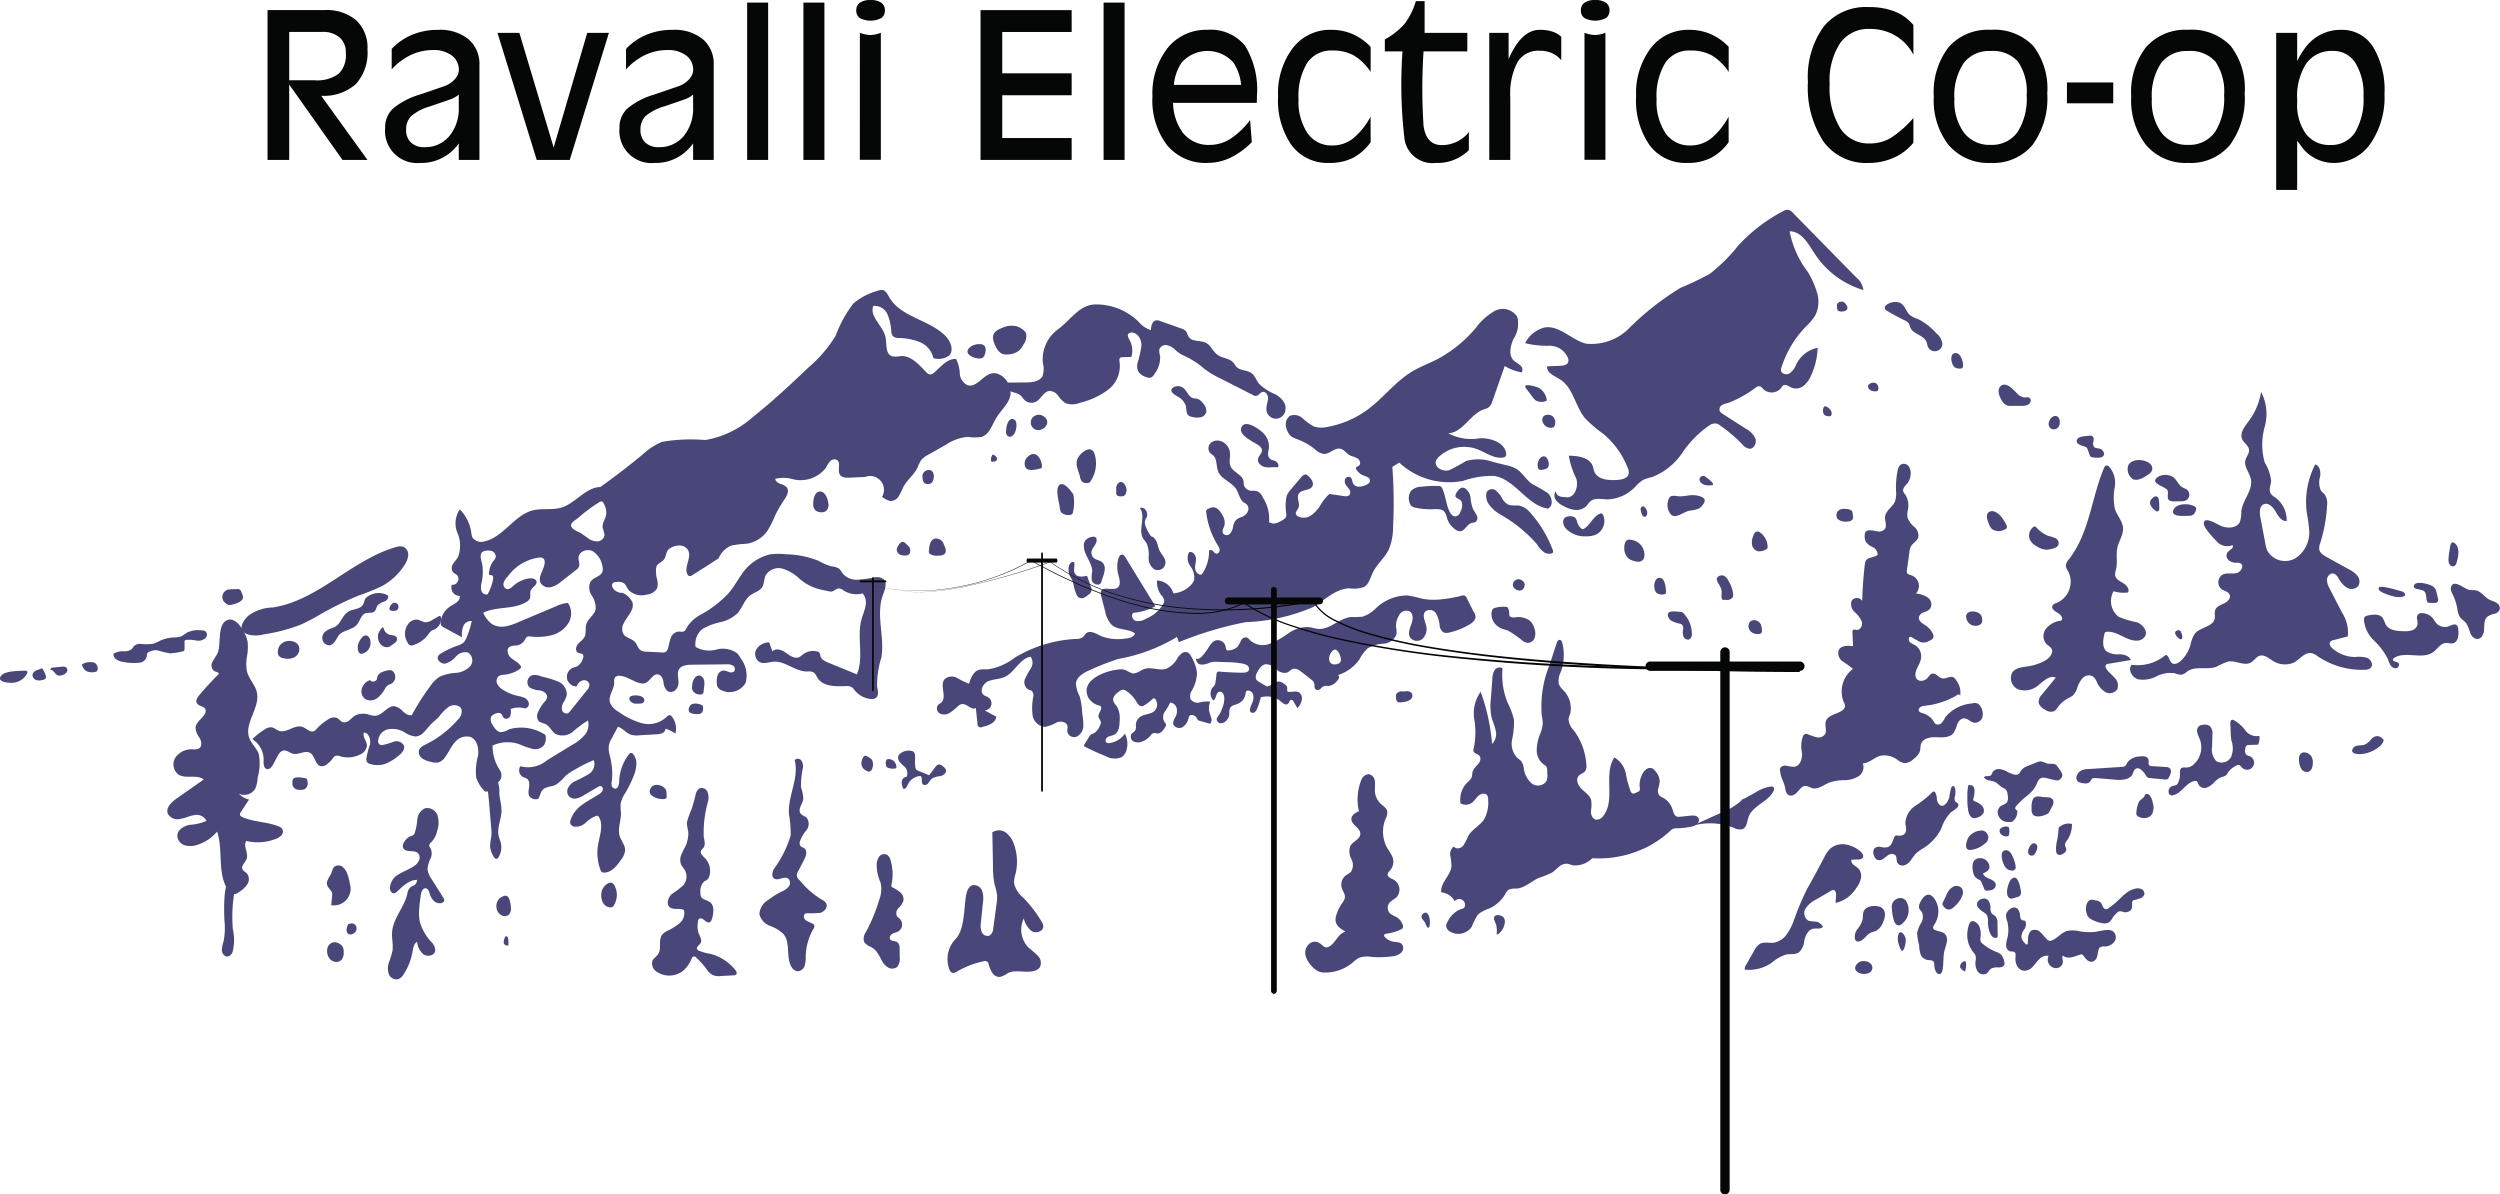 <svg xmlns="http://www.w3.org/2000/svg" width="144.075" height="68.835" viewBox="0 0 144.075 68.835">
  <g id="logo_RavalliElectric" transform="translate(-2.518 -4.311)">
    <path id="Path_146655" data-name="Path 146655" d="M19.64,4.957h3.27a2.642,2.642,0,0,1,1.846.591A2.164,2.164,0,0,1,25.4,7.231a2.693,2.693,0,0,1-.681,2,2.787,2.787,0,0,1-1.987.664L25.4,13.591H23.959l-3.07-4.345v4.345H19.64ZM20.889,9h1.463a2.091,2.091,0,0,0,1.379-.366,1.5,1.5,0,0,0,.422-1.193,1.154,1.154,0,0,0-.358-.909,1.477,1.477,0,0,0-1.016-.318H20.889Z" transform="translate(-1.704 -0.064)" fill="#050606"/>
    <path id="Path_146656" data-name="Path 146656" d="M29.184,13.891a1.852,1.852,0,0,1-2.018-2.02,1.47,1.47,0,0,1,.45-1.112,4.323,4.323,0,0,1,1.546-.808l1.428-.49a1.439,1.439,0,0,0,.517-.321.974.974,0,0,0,.272-.4.871.871,0,0,0,.008-.459A1,1,0,0,0,31,7.694a1.706,1.706,0,0,0-1.065-.31,3,3,0,0,0-1.283.281,3.553,3.553,0,0,0-1.109.833V7.317a3.518,3.518,0,0,1,1.2-.824,3.9,3.9,0,0,1,1.486-.273,2.586,2.586,0,0,1,1.736.538A1.857,1.857,0,0,1,32.6,8.246v5.47H31.409v-.951a1.705,1.705,0,0,1-.18.225,2.609,2.609,0,0,1-2.046.9Zm2.225-3.94a1.619,1.619,0,0,1-.556.3l-1.129.388a2.866,2.866,0,0,0-1.059.554,1.069,1.069,0,0,0-.289.791.956.956,0,0,0,.281.732,1.085,1.085,0,0,0,.775.265,1.8,1.8,0,0,0,1.432-.636,2.47,2.47,0,0,0,.545-1.666Z" transform="translate(-2.452 -0.189)" fill="#050606"/>
    <path id="Path_146657" data-name="Path 146657" d="M34.356,6.414h1.26l1.977,6.607h0l1.936-6.607h1.249l-2.257,7.322H36.618Z" transform="translate(-3.168 -0.209)" fill="#050606"/>
    <path id="Path_146658" data-name="Path 146658" d="M44.181,13.891a1.852,1.852,0,0,1-2.018-2.02,1.47,1.47,0,0,1,.45-1.112,4.323,4.323,0,0,1,1.546-.808l1.428-.49a1.439,1.439,0,0,0,.517-.321.974.974,0,0,0,.272-.4.871.871,0,0,0,.008-.459A1,1,0,0,0,46,7.694a1.706,1.706,0,0,0-1.065-.31,3,3,0,0,0-1.283.281A3.553,3.553,0,0,0,42.54,8.5V7.317a3.518,3.518,0,0,1,1.2-.824A3.9,3.9,0,0,1,45.23,6.22a2.586,2.586,0,0,1,1.736.538,1.857,1.857,0,0,1,.627,1.489v5.47H46.406v-.951a1.7,1.7,0,0,1-.18.225A2.609,2.609,0,0,1,44.181,13.891Zm2.225-3.94a1.619,1.619,0,0,1-.556.3l-1.129.388a2.866,2.866,0,0,0-1.059.554,1.069,1.069,0,0,0-.289.791.956.956,0,0,0,.281.732,1.085,1.085,0,0,0,.775.265,1.8,1.8,0,0,0,1.432-.636,2.47,2.47,0,0,0,.545-1.666Z" transform="translate(-3.944 -0.189)" fill="#050606"/>
    <path id="Path_146659" data-name="Path 146659" d="M50.334,4.477h1.21v9.067h-1.21Z" transform="translate(-4.758 -0.016)" fill="#050606"/>
    <path id="Path_146660" data-name="Path 146660" d="M53.936,4.477h1.21v9.067h-1.21Z" transform="translate(-5.117 -0.016)" fill="#050606"/>
    <path id="Path_146661" data-name="Path 146661" d="M58.143,4.314a1.041,1.041,0,0,1,.615.152.515.515,0,0,1,.209.445.507.507,0,0,1-.209.442,1.346,1.346,0,0,1-1.231,0,.507.507,0,0,1-.209-.442.515.515,0,0,1,.209-.445A1.042,1.042,0,0,1,58.143,4.314ZM57.526,6.2a1.823,1.823,0,0,0,.608.129,1.776,1.776,0,0,0,.6-.129v7.322h-1.21Z" transform="translate(-5.453 0)" fill="#050606"/>
    <path id="Path_146662" data-name="Path 146662" d="M65.271,13.591V4.958h5.251V6.218h-4V8.6h4V9.865h-4V12.33h4v1.261Z" transform="translate(-6.245 -0.064)" fill="#050606"/>
    <path id="Path_146663" data-name="Path 146663" d="M73.147,4.477h1.21v9.067h-1.21Z" transform="translate(-7.029 -0.016)" fill="#050606"/>
    <path id="Path_146664" data-name="Path 146664" d="M79.464,13.89a2.886,2.886,0,0,1-2.344-1.016,4.27,4.27,0,0,1-.847-2.817,4.238,4.238,0,0,1,.869-2.783A2.821,2.821,0,0,1,79.43,6.219a2.552,2.552,0,0,1,2.184.923,4.836,4.836,0,0,1,.681,2.882v.034l-.009.371H77.462a2.981,2.981,0,0,0,.563,1.722,1.891,1.891,0,0,0,1.564.7,2.2,2.2,0,0,0,1.176-.352A4.485,4.485,0,0,0,81.9,11.418l.1,1.274a4.456,4.456,0,0,1-1.232.895,3.01,3.01,0,0,1-1.3.3Zm1.917-4.5a2.711,2.711,0,0,0-.439-1.278,1.992,1.992,0,0,0-2.995.006,2.751,2.751,0,0,0-.439,1.272Z" transform="translate(-7.339 -0.189)" fill="#050606"/>
    <path id="Path_146665" data-name="Path 146665" d="M89.648,12.692a2.9,2.9,0,0,1-1.027.912,3.008,3.008,0,0,1-1.365.287,2.576,2.576,0,0,1-2.161-1.016,4.516,4.516,0,0,1-.782-2.817,4.323,4.323,0,0,1,.844-2.783A2.707,2.707,0,0,1,87.379,6.22a3.072,3.072,0,0,1,1.227.245,3.222,3.222,0,0,1,1.041.735V8.646a3.075,3.075,0,0,0-.975-.954,2.5,2.5,0,0,0-1.233-.279,1.653,1.653,0,0,0-1.447.712,3.633,3.633,0,0,0-.5,2.08,3.3,3.3,0,0,0,.515,1.97,1.666,1.666,0,0,0,1.427.709,1.921,1.921,0,0,0,1.185-.391,4.136,4.136,0,0,0,1.023-1.269Z" transform="translate(-8.139 -0.19)" fill="#050606"/>
    <path id="Path_146666" data-name="Path 146666" d="M95.988,12.971a2.571,2.571,0,0,1-1.9.737,1.631,1.631,0,0,1-1.8-1.317,26.7,26.7,0,0,1-.124-5.11H91.146V6.589a4.085,4.085,0,0,0,1.14-.9,3.985,3.985,0,0,0,.646-1.306h.507V6.212H95.9V7.281H93.377a32.691,32.691,0,0,0,0,4.289q.157,1.109,1.047,1.109a1.971,1.971,0,0,0,1.514-.687l.051-.056Z" transform="translate(-8.82 -0.007)" fill="#050606"/>
    <path id="Path_146667" data-name="Path 146667" d="M97.829,6.395h1.115V7.909a4.693,4.693,0,0,1,.253-.518q.659-1.171,1.537-1.171a2.4,2.4,0,0,1,.726.1,1.371,1.371,0,0,1,.518.3V7.976a1.442,1.442,0,0,0-.534-.414,1.746,1.746,0,0,0-.715-.138,1.4,1.4,0,0,0-1.275.661,3.925,3.925,0,0,0-.413,2.034v3.6h-1.21Z" transform="translate(-9.485 -0.19)" fill="#050606"/>
    <path id="Path_146668" data-name="Path 146668" d="M104.518,4.314a1.041,1.041,0,0,1,.615.152.515.515,0,0,1,.209.445.508.508,0,0,1-.209.442,1.346,1.346,0,0,1-1.231,0,.507.507,0,0,1-.209-.442.515.515,0,0,1,.209-.445,1.042,1.042,0,0,1,.616-.152ZM103.9,6.2a1.823,1.823,0,0,0,.607.129,1.776,1.776,0,0,0,.6-.129v7.322H103.9Z" transform="translate(-10.068)" fill="#050606"/>
    <path id="Path_146669" data-name="Path 146669" d="M112.561,12.692a2.9,2.9,0,0,1-1.027.912,3.008,3.008,0,0,1-1.365.287,2.576,2.576,0,0,1-2.161-1.016,4.516,4.516,0,0,1-.782-2.817,4.323,4.323,0,0,1,.844-2.783,2.707,2.707,0,0,1,2.223-1.055,3.072,3.072,0,0,1,1.227.245,3.222,3.222,0,0,1,1.041.735V8.646a3.076,3.076,0,0,0-.975-.954,2.5,2.5,0,0,0-1.233-.279,1.653,1.653,0,0,0-1.447.712,3.633,3.633,0,0,0-.5,2.08,3.3,3.3,0,0,0,.515,1.97,1.666,1.666,0,0,0,1.427.709,1.921,1.921,0,0,0,1.185-.391,4.135,4.135,0,0,0,1.022-1.269Z" transform="translate(-10.419 -0.19)" fill="#050606"/>
    <path id="Path_146670" data-name="Path 146670" d="M124.3,12.581a3.006,3.006,0,0,1-1.122.858,3.5,3.5,0,0,1-1.461.307,3.04,3.04,0,0,1-2.586-1.213,5.672,5.672,0,0,1-.909-3.453,4.96,4.96,0,0,1,.909-3.194,3.137,3.137,0,0,1,2.586-1.123,4.052,4.052,0,0,1,1.511.256,2.645,2.645,0,0,1,1.072.78V7.51a2.735,2.735,0,0,0-1.035-1.1,2.872,2.872,0,0,0-1.486-.388,1.986,1.986,0,0,0-1.705.824,3.933,3.933,0,0,0-.6,2.35,4.507,4.507,0,0,0,.6,2.535,1.938,1.938,0,0,0,1.705.892,2.371,2.371,0,0,0,1.216-.318,6.086,6.086,0,0,0,1.305-1.151Z" transform="translate(-11.513 -0.044)" fill="#050606"/>
    <path id="Path_146671" data-name="Path 146671" d="M127.144,12.875a4.2,4.2,0,0,1-.867-2.817,4.251,4.251,0,0,1,.853-2.84,3.005,3.005,0,0,1,2.417-1,3.122,3.122,0,0,1,2.459.923,4.021,4.021,0,0,1,.811,2.741v.023a4.536,4.536,0,0,1-.85,2.949,2.953,2.953,0,0,1-2.42,1.035,2.99,2.99,0,0,1-2.4-1.016Zm3.954-.751a3.6,3.6,0,0,0,.532-2.133,3.043,3.043,0,0,0-.5-1.939,1.928,1.928,0,0,0-1.582-.611,1.824,1.824,0,0,0-1.551.7,3.379,3.379,0,0,0-.532,2.06,3.08,3.08,0,0,0,.552,1.947,1.836,1.836,0,0,0,1.531.7,1.8,1.8,0,0,0,1.551-.732Z" transform="translate(-12.315 -0.189)" fill="#050606"/>
    <path id="Path_146672" data-name="Path 146672" d="M134.8,9.589h2.668v1.2H134.8Z" transform="translate(-13.164 -0.525)" fill="#050606"/>
    <path id="Path_146673" data-name="Path 146673" d="M139.779,12.875a4.2,4.2,0,0,1-.867-2.817,4.251,4.251,0,0,1,.853-2.84,3.005,3.005,0,0,1,2.417-1,3.122,3.122,0,0,1,2.459.923,4.021,4.021,0,0,1,.811,2.741v.023a4.536,4.536,0,0,1-.85,2.949,2.953,2.953,0,0,1-2.42,1.035,2.99,2.99,0,0,1-2.4-1.016Zm3.954-.751a3.6,3.6,0,0,0,.532-2.133,3.043,3.043,0,0,0-.5-1.939,1.928,1.928,0,0,0-1.582-.611,1.824,1.824,0,0,0-1.551.7,3.379,3.379,0,0,0-.532,2.06,3.08,3.08,0,0,0,.552,1.947,1.836,1.836,0,0,0,1.531.7,1.8,1.8,0,0,0,1.551-.732Z" transform="translate(-13.572 -0.189)" fill="#050606"/>
    <path id="Path_146674" data-name="Path 146674" d="M148.19,6.395h1.21V8.027a4.021,4.021,0,0,1,.439-.737,2.514,2.514,0,0,1,2.094-1.069,2.1,2.1,0,0,1,1.838.976,4.789,4.789,0,0,1,.661,2.71,4.7,4.7,0,0,1-.822,2.89,2.587,2.587,0,0,1-2.173,1.095,2.311,2.311,0,0,1-1.857-1.041,1.553,1.553,0,0,0-.18-.231v2.825h-1.21Zm3.112,6.461a1.621,1.621,0,0,0,1.43-.718,3.717,3.717,0,0,0,.49-2.1,3.374,3.374,0,0,0-.467-1.911,1.48,1.48,0,0,0-1.294-.69,1.784,1.784,0,0,0-1.534.718,3.516,3.516,0,0,0-.526,2.1v.163a2.846,2.846,0,0,0,.5,1.793,1.676,1.676,0,0,0,1.4.645Z" transform="translate(-14.496 -0.19)" fill="#050606"/>
    <path id="Path_146675" data-name="Path 146675" d="M3.94,47.233c.057,0,.127,0,.151.054a.141.141,0,0,1-.02.123,1.01,1.01,0,0,1-.838.523c-.259.009-.938-.047-.643-.417C2.813,47.237,3.619,47.248,3.94,47.233Z" transform="translate(0 -4.271)" fill="#494779"/>
    <path id="Path_146676" data-name="Path 146676" d="M6.671,47.033A.332.332,0,0,0,6.4,46.98l-.605.057-.065.124c.185-.025.265.247.439.315a.387.387,0,0,0,.263-.016.476.476,0,0,0,.243-.158.216.216,0,0,0-.006-.271Z" transform="translate(-0.32 -4.245)" fill="#494779"/>
    <path id="Path_146677" data-name="Path 146677" d="M5.365,47.522a1.368,1.368,0,0,0-.216-.45l-.139.061c-.178.049-.389.134-.412.317a.31.31,0,0,0,.22.308.667.667,0,0,0,.4-.017c.063-.019.133-.049.152-.112a.2.2,0,0,0-.007-.108Z" transform="translate(-0.207 -4.255)" fill="#494779"/>
    <path id="Path_146678" data-name="Path 146678" d="M8.392,46.694a.385.385,0,0,1,.125.045.371.371,0,0,1,.153.283.211.211,0,0,1-.053.189.224.224,0,0,1-.1.039.778.778,0,0,1-.4-.009.479.479,0,0,1-.242-.17c-.033-.046-.124-.191-.1-.246S8,46.71,8.066,46.7a.8.8,0,0,1,.326,0Z" transform="translate(-0.523 -4.216)" fill="#494779"/>
    <path id="Path_146679" data-name="Path 146679" d="M9.78,46a.366.366,0,0,0,.156.321.874.874,0,0,0,.344.139,3.063,3.063,0,0,0,.908.064.78.78,0,0,0,.25-.051.455.455,0,0,0,.266-.364.366.366,0,0,1,.021-.123.227.227,0,0,1,.106-.094A.855.855,0,0,1,12.3,45.8a7.236,7.236,0,0,0,.733.177,3.609,3.609,0,0,0,.727-.112.12.12,0,0,0,.115-.125l0-.021q.006-.2,0-.4a.129.129,0,0,1,.012-.072.117.117,0,0,1,.08-.044,1.929,1.929,0,0,1,.588.035.608.608,0,0,0,.545-.158.269.269,0,0,0-.015-.371.408.408,0,0,0-.239-.058,1.505,1.505,0,0,0-.835.132,3.181,3.181,0,0,1-.316.21,1.321,1.321,0,0,1-.469.068,2.107,2.107,0,0,0-.76.188,2.534,2.534,0,0,1-.394.172,2.783,2.783,0,0,1-.737.01.505.505,0,0,0-.343.1c-.063.055-.1.135-.158.194a.655.655,0,0,1-.492.13A1.038,1.038,0,0,0,9.78,46Z" transform="translate(-0.723 -4.013)" fill="#494779"/>
    <path id="Path_146680" data-name="Path 146680" d="M17.608,42.016a.239.239,0,0,1,.135.015.288.288,0,0,1,.1.149.7.7,0,0,1,.109.3c-.007.147-.146.251-.279.312a1.558,1.558,0,0,1-.395.122.316.316,0,0,1-.257-.039.331.331,0,0,1-.083-.133c-.074-.181-.167-.469.013-.617C17.106,42,17.424,42.032,17.608,42.016Z" transform="translate(-1.426 -3.752)" fill="#494779"/>
    <path id="Path_146681" data-name="Path 146681" d="M19.775,42.8c2.613-.4,4.537-2.733,7.075-3.473a.712.712,0,0,1,.455-.024.494.494,0,0,1,.276.482,1.141,1.141,0,0,1-.2.548,3.533,3.533,0,0,1-1.319,1.237,10.6,10.6,0,0,1-1.257.511,17.99,17.99,0,0,0-2.362,1.159,10.947,10.947,0,0,1-1.078.558,10.105,10.105,0,0,1-2.1.552,1.858,1.858,0,0,1-.85.025c-.708-.2-.424-.756-.033-1.11a2.468,2.468,0,0,1,1.4-.466Z" transform="translate(-1.538 -3.48)" fill="#494779"/>
    <path id="Path_146682" data-name="Path 146682" d="M17.856,45.262a3.051,3.051,0,0,1-.03.781,2.394,2.394,0,0,0-.009.912c.112.431.472.768.57,1.2.2.885-.746,1.777-.437,2.63.123.338.425.588.547.926a2.922,2.922,0,0,1-.064,1.355,1.875,1.875,0,0,1-.13.623.735.735,0,0,1-.952.31,1.163,1.163,0,0,0,.586.336l-.468.712a.241.241,0,0,0-.056.158c.011.076.089.122.16.152.658.283,1.416.258,2.079.53a.436.436,0,0,1,.183.118.317.317,0,0,1-.023.378.763.763,0,0,1-.338.221,2.843,2.843,0,0,1-1.7.117c-.189.3.144.706.021,1.038-.078.209-.329.393-.235.6.046.1.16.144.239.22a.529.529,0,0,1,.043.631,1.548,1.548,0,0,1-.492.463.514.514,0,0,1-.265.117.456.456,0,0,1-.353-.239c-.655-.952-.265-2.275-.636-3.37a2.431,2.431,0,0,1-1.115.755,1.2,1.2,0,0,1-.751.034.605.605,0,0,1-.427-.57c.021-.335.38-.542.709-.607a2.906,2.906,0,0,0,.972-.227.622.622,0,0,0-.7-.332c-.278.039-.535.175-.812.219a.64.64,0,0,1-.716-.3c-.132-.339.206-.665.5-.874l1.569-1.1c-.4-.318-1.046-.008-1.469-.291a.741.741,0,0,1-.145-1,1.147,1.147,0,0,1,.977-.449.63.63,0,0,0,.375-.056c.179-.124.136-.4.029-.593a1.106,1.106,0,0,1-.24-.6c.039-.424.711-.682.564-1.082-.117-.166-.4-.156-.492-.338-.075-.152.038-.325.147-.454q.538-.64,1.132-1.23c-.04-.1-.179-.107-.275-.16a.4.4,0,0,1-.115-.494,5.008,5.008,0,0,1,.285-.474c.257-.487-.017-1.648.533-1.942C17.22,43.7,17.8,44.826,17.856,45.262Z" transform="translate(-1.066 -3.946)" fill="#494779"/>
    <path id="Path_146683" data-name="Path 146683" d="M17.027,42.051l.577-.007a.28.28,0,0,1,.174.036c.1.077.053.24-.01.352a.8.8,0,0,1-.552.468.431.431,0,0,1-.224-.818" transform="translate(-1.416 -3.755)" fill="#494779"/>
    <path id="Path_146684" data-name="Path 146684" d="M21.522,45.933a.558.558,0,0,1-.3.354.918.918,0,0,1-.6.039.423.423,0,0,1-.285-.164.331.331,0,0,1-.041-.168C20.292,45.061,21.715,45.173,21.522,45.933Z" transform="translate(-1.769 -4.082)" fill="#494779"/>
    <path id="Path_146685" data-name="Path 146685" d="M24.652,43.334c.272-.161.674-.128.838-.4.066-.109.074-.245.137-.355A1.09,1.09,0,0,1,26.92,42.4c.078.125-.044.285-.177.348a1.058,1.058,0,0,0-.389.2c-.1.12-.105.312-.233.4s-.314.031-.468.077c-.277.083-.33.45-.519.669-.284.328-.867.3-1.087.675-.159.27-.367.713-.761.409a.447.447,0,0,1,.03-.684c.223-.218.535-.182.748-.433S24.37,43.5,24.652,43.334Z" transform="translate(-2.052 -3.777)" fill="#494779"/>
    <path id="Path_146686" data-name="Path 146686" d="M27.443,43.237a.1.1,0,0,0,.03.075.128.128,0,0,0,.053.022.441.441,0,0,0,.33-.015.238.238,0,0,0-.064-.429C27.62,42.84,27.44,43.075,27.443,43.237Z" transform="translate(-2.48 -3.838)" fill="#494779"/>
    <path id="Path_146687" data-name="Path 146687" d="M25.708,46.024a.243.243,0,0,1-.128.008c-.109-.029-.148-.161-.161-.273a.809.809,0,0,1,0-.2,1,1,0,0,1,.219-.439c.193-.265.46-.122.5.159a.64.64,0,0,1-.428.741Z" transform="translate(-2.278 -4.047)" fill="#494779"/>
    <path id="Path_146688" data-name="Path 146688" d="M26.795,45.343a.5.5,0,0,0,.476.261.318.318,0,0,0,.115-.037.8.8,0,0,0,.087-.063,2.123,2.123,0,0,0,.247-.179.25.25,0,0,0,.069-.277.256.256,0,0,0-.171-.116c-.069-.017-.141-.02-.21-.037a.523.523,0,0,1-.371-.36.172.172,0,0,0-.026-.065c-.065-.079-.264.285-.287.361a.71.71,0,0,0,.071.512Z" transform="translate(-2.407 -3.995)" fill="#494779"/>
    <path id="Path_146689" data-name="Path 146689" d="M28.639,44.173a.575.575,0,0,1,.561-.223,3.718,3.718,0,0,0,.378.145.711.711,0,0,0,.431-.134l.359-.205a.111.111,0,0,1,.094-.02.1.1,0,0,1,.048.086.673.673,0,0,1-.367.68,1.349,1.349,0,0,0-.182.086.831.831,0,0,0-.186.212,1.691,1.691,0,0,1-.83.6.243.243,0,0,1-.359-.14A.929.929,0,0,1,28.639,44.173Z" transform="translate(-2.579 -3.923)" fill="#494779"/>
    <path id="Path_146690" data-name="Path 146690" d="M26.527,47.753a.209.209,0,0,0,.022-.1.415.415,0,0,1,.208-.3,1.229,1.229,0,0,1,.352-.127.476.476,0,0,1,.262-.015.31.31,0,0,1,.142.107.463.463,0,0,1-.112.645l-.029.019a1.4,1.4,0,0,0-.23.112.545.545,0,0,0-.116.148,1.828,1.828,0,0,1-.463.567.63.63,0,0,1-.691.058.546.546,0,0,1-.211-.555.754.754,0,0,1,.385-.5c.139-.065.123.009.225.045A.279.279,0,0,0,26.527,47.753Z" transform="translate(-2.302 -4.268)" fill="#494779"/>
    <path id="Path_146691" data-name="Path 146691" d="M61.122,27.729c-.437.2-.783.774-1.241.626a.8.8,0,0,1-.445-.685,1.916,1.916,0,0,0-.215-.825c-.511-.031-.875.458-1.265.79a.347.347,0,0,1-.219.105.363.363,0,0,1-.232-.135c-.419-.424-.865-.958-1.46-.927a1.3,1.3,0,0,1-.523.008c-.387-.145-.281-.707-.368-1.111-.14-.648-.939-1.172-.7-1.789a.818.818,0,0,1,.817.487,2.9,2.9,0,0,1,.218.991.461.461,0,0,0,.1.273.48.48,0,0,0,.329.1,3.4,3.4,0,0,1,1.223.24,1.3,1.3,0,0,1,.776.92,1.015,1.015,0,0,0,.909-.152c.285-.3.089-.811-.2-1.11-.929-.963-2.6-1.088-3.258-2.254-.095-.168-.19-.372-.378-.409a.567.567,0,0,0-.289.047,3.658,3.658,0,0,0-1.4.732A7.049,7.049,0,0,0,52.287,25.5a7.608,7.608,0,0,1-1.566,1.833c-1.03.974-2.062,1.95-3.176,2.828a5.5,5.5,0,0,1-2.77,1.355,10.071,10.071,0,0,0-2.5.105,4,4,0,0,0-1.14.75q-1.174.971-2.417,1.855c-.857.021-1.422.942-2.244,1.186-.528.156-1.1.024-1.638.158-1.074.27-1.684,1.525-2.762,1.781a.631.631,0,0,1-.719-.211.891.891,0,0,1-.069-.291,2.386,2.386,0,0,0-.662-1.334,1.428,1.428,0,0,0-.133,1.364,1.824,1.824,0,0,1,.023,1.395c-.082.137-.2.248-.282.386a.415.415,0,0,0-.016.45c.069.089.186.128.264.209a.344.344,0,0,1-.318.541.488.488,0,0,0,.454.644c.06.288-.3.45-.553.607a1.185,1.185,0,0,0-.541.9.3.3,0,0,0,.042.207.341.341,0,0,0,.113.083l1.074.586a1.419,1.419,0,0,1,.066-.623.485.485,0,0,1,.493-.316,4.887,4.887,0,0,1-.3.961.822.822,0,0,1-.175.284.985.985,0,0,1-.363.181,4.974,4.974,0,0,0-.913.429.47.47,0,0,0-.183.162c-.12.22.173.474.42.433a1.339,1.339,0,0,0,.614-.412.7.7,0,0,1,.675-.227.529.529,0,0,1,.131.8,1.28,1.28,0,0,1-.843.38,2.509,2.509,0,0,0-.914.222,1.875,1.875,0,0,0-.534.533,13.247,13.247,0,0,0-1.062,1.671c-.179.064-.371-.08-.515-.206a.983.983,0,0,0-.476-.3c-.415-.053-.678.508-1.094.548a1.1,1.1,0,0,1-.37-.057,1.075,1.075,0,0,0-.821.045,3.531,3.531,0,0,0-.321.271.432.432,0,0,1-.389.106c-.134-.045-.214-.186-.343-.244a.574.574,0,0,0-.514.1,2.911,2.911,0,0,0-.647.536.512.512,0,0,1-.145.127c-.223.11-.439-.159-.674-.241-.443-.156-.913.381-1.355.223-.145-.052-.263-.174-.416-.2a.608.608,0,0,0-.31.064,4.471,4.471,0,0,0-.806.616,1.4,1.4,0,0,1,.651,1.2c-.006.2-.008.483.191.526.16.035.284-.133.361-.277l.244-.454c.078-.144.175-.3.336-.335.2-.039.374.141.573.185.323.072.682-.216.971-.054s.286.7.619.768a.5.5,0,0,0,.393-.138,1.62,1.62,0,0,0,.291-.3.427.427,0,0,1,.154-.153.434.434,0,0,1,.29.025,1.565,1.565,0,0,0,1.125-.1.633.633,0,0,0,.406-.533c-.011-.26-.279-.5-.171-.741.287.034.4.4.348.688a4.407,4.407,0,0,0-.213.837.305.305,0,0,0,.053.191.334.334,0,0,0,.17.1,1.423,1.423,0,0,0,.924-.031,2.826,2.826,0,0,0,.667-.412c.207-.156.439-.39.347-.632a.486.486,0,0,0-.579-.211,4.347,4.347,0,0,1-.645.191.246.246,0,0,1-.2-.052.235.235,0,0,1-.057-.153.73.73,0,0,1,.573-.7,1.354,1.354,0,0,1,.947.17,1.316,1.316,0,0,0,.646.243c.374-.018.6-.405.853-.679.148-.158.325-.287.475-.444a3.078,3.078,0,0,1,.592-.6c.244-.144.632-.1.723.165a.652.652,0,0,1-.217.592,5.882,5.882,0,0,1-1.832,1.416c-.16.079-.338.167-.4.335a.448.448,0,0,0,.18.478,1.312,1.312,0,0,0,.5.2.9.9,0,0,0,.44.031.751.751,0,0,0,.386-.311c.2-.271.331-.587.552-.839a.86.86,0,0,1,.889-.32c.4.145.508.665.452,1.085a3.343,3.343,0,0,0-.107,1.258,2.044,2.044,0,0,0,.452.751c.117.142.308,0,.464-.1a1.36,1.36,0,0,0,.375-.4.518.518,0,0,0,.086-.657,2.521,2.521,0,0,1-.432-1.437,2.037,2.037,0,0,1,1.593-.056,4.688,4.688,0,0,0,.715.249.651.651,0,0,0,.672-.24.818.818,0,0,0,.088-.4.262.262,0,0,0-.034-.168.266.266,0,0,0-.116-.075,2.5,2.5,0,0,0-1.982-.242.975.975,0,0,1-.456.16c-.229-.016-.377-.24-.489-.441a.472.472,0,0,1-.076-.444.414.414,0,0,1,.156-.139c.136-.081.328-.137.437-.023.063.066.075.171.143.233a.247.247,0,0,0,.357-.1.714.714,0,0,0,.032-.421,1.321,1.321,0,0,1,.825-.035.258.258,0,0,0,.225-.288l0-.014a.448.448,0,0,0-.266-.312,2,2,0,0,0-.409-.115,2.619,2.619,0,0,1-.8-.333.854.854,0,0,1-.348-.352.372.372,0,0,1,.1-.453.665.665,0,0,1,.314-.074,1.854,1.854,0,0,0,.88-.325.17.17,0,0,0,.073-.082.157.157,0,0,0-.038-.131c-.139-.193-.376-.286-.551-.446s-.264-.477-.073-.618a.862.862,0,0,1,.406-.081.674.674,0,0,0,.493-.343.368.368,0,0,1,.114-.158.293.293,0,0,1,.176-.02,3.455,3.455,0,0,0,1.226-.068,1.626,1.626,0,0,0,.981-.7,1.074,1.074,0,0,0-.025-1.164,1.827,1.827,0,0,0-.672.186l-2.172.915a3.3,3.3,0,0,1-.763.25,1.109,1.109,0,0,1-.776-.135,1.656,1.656,0,0,1-.5-.654c.783-.38,1.726-.167,2.476-.611a.471.471,0,0,0,.208-.2c.061-.143-.007-.316.051-.46.079-.2.373-.31.334-.519-.032-.172-.262-.211-.435-.184a1.767,1.767,0,0,0-.9.424c-.108.1-.231.215-.373.188a.289.289,0,0,1-.187-.352.84.84,0,0,1,.239-.369,2.631,2.631,0,0,1,1.868-1.1.3.3,0,0,1,.188.059.259.259,0,0,1,.071.18c.026.434-.436.867-.225,1.246a.559.559,0,0,0,.615.219,1.637,1.637,0,0,0,.6-.344l.814-.634a.533.533,0,0,0,.164-.173c.082-.168-.028-.365-.016-.551.023-.352.5-.524.815-.365a1.237,1.237,0,0,1,.557.859.6.6,0,0,1,.015.3c-.083.3-.511.338-.69.591a.8.8,0,0,0,.063.8,1.249,1.249,0,0,1,.226.8c-.073.331-.436.53-.536.854-.074.239.008.515-.105.739-.085.167-.26.267-.381.411s-.161.4,0,.493c.1.056.248.036.3.134a.257.257,0,0,1-.02.223.807.807,0,0,1-.3.421,2.8,2.8,0,0,1-.277.1.559.559,0,0,0,.222,1.072.541.541,0,0,1,.36-.352.316.316,0,0,1,.381.234l0,.019a.506.506,0,0,1-.15.324l-.968,1.205a.4.4,0,0,1-.122.114.266.266,0,0,1-.336-.169l-.007-.027a.625.625,0,0,1,.091-.434,1.453,1.453,0,0,0,.184-.413.8.8,0,0,0-.491-.783,6.066,6.066,0,0,0-.947-.286.984.984,0,0,0-.551-.082.43.43,0,0,0-.159.7,1.2,1.2,0,0,0,.6.176c.209.039.443.188.417.4a.577.577,0,0,1-.169.281,2.155,2.155,0,0,0-.341.545.507.507,0,0,0,0,.511c.1.129.293.14.439.218.23.124.333.405.551.551a.927.927,0,0,0,1.007-.129,6.347,6.347,0,0,1,.865-.642.914.914,0,0,1-.2.852,2.7,2.7,0,0,1-.717.559l-1.447.884a1.693,1.693,0,0,1-1.532.343.438.438,0,0,0,.13.605l.027.016a1.4,1.4,0,0,1,.229.1c.152.112.14.338.113.524-.025.17-.066.389.051.515a.457.457,0,0,0,.472.12c.121-.138.125-.348.239-.492.176-.224.521-.195.777-.319a2.592,2.592,0,0,0,.559-.509,2.84,2.84,0,0,1,.537-.362,7.518,7.518,0,0,1,1.1-.55.687.687,0,0,1-.287.8,8.4,8.4,0,0,1-.822.426.886.886,0,0,0-.371.367.453.453,0,0,0,.056.5.48.48,0,0,0,.439.111,1.415,1.415,0,0,0,.429-.192l.795-.468a.265.265,0,0,1,.14-.05c.108,0,.167.143.131.245a.493.493,0,0,1-.219.229c-.314.2-.65.372-.95.595a1.775,1.775,0,0,0-.677.87.361.361,0,0,0-.007.241.294.294,0,0,0,.211.157.829.829,0,0,0,.666-.229,1.748,1.748,0,0,1,.609-.39.149.149,0,0,1,.087,0,.153.153,0,0,1,.073.076c.27.486.024,1.08-.063,1.628a2.767,2.767,0,0,0,.149,1.419.247.247,0,0,0,.064.106.217.217,0,0,0,.139.039c.425,0,.735-.386.976-.735a1.064,1.064,0,0,0,.237-.538c.011-.3-.225-.547-.312-.833-.131-.429.082-.885.072-1.333a3.611,3.611,0,0,1-.021-.522,1.734,1.734,0,0,1,.28-.641,7.12,7.12,0,0,0,.441-.887,2.055,2.055,0,0,0,.183-.694A.857.857,0,0,0,40.6,49.6a.157.157,0,0,0-.1-.051.17.17,0,0,0-.121.072,2.661,2.661,0,0,0-.572,1.607c-.012.164-.066.379-.23.382a.23.23,0,0,1-.206-.2.9.9,0,0,1,.024-.31,4.155,4.155,0,0,0-.147-1.474,1.339,1.339,0,0,1-.029-.537,1.421,1.421,0,0,1,.154-.369l.363-.678c.246.07.472.342.707.442a1.154,1.154,0,0,0,.517.05l.985-.057a.942.942,0,0,0,.339-.063.321.321,0,0,0,.2-.263,2.309,2.309,0,0,1,.563.284,1.123,1.123,0,0,0-.2-.978.217.217,0,0,0-.09-.076c-.1-.035-.185.056-.256.128a1.5,1.5,0,0,1-1.394.324,4.2,4.2,0,0,1-1.334-.656,1.038,1.038,0,0,1-.5-.548c-.1-.381.249-.741.251-1.133a.511.511,0,0,1,.037-.291.313.313,0,0,1,.29-.1c.43.034.787.357,1.211.434a.513.513,0,0,0,.2,0c.317-.071.467-.572.787-.514.191.034.28.255.315.446a.725.725,0,0,0,.232.515.388.388,0,0,0,.452-.056.605.605,0,0,0,.18-.441c0-.258-.1-.538.028-.759s.455-.261.725-.264l2-.023a.685.685,0,0,1,.373.066.236.236,0,0,1,.093.321l0,.007a.287.287,0,0,1-.31.05.972.972,0,0,0-.32-.086.4.4,0,0,0-.333.266,1.068,1.068,0,0,0-.05.444.578.578,0,0,0,.04.225.5.5,0,0,0,.288.226A1.062,1.062,0,0,0,47.1,45.5a1.613,1.613,0,0,0-.282-1.389A1.375,1.375,0,0,0,46.6,43.8a1.411,1.411,0,0,0-1.187-.208,1.581,1.581,0,0,1-1.2-.15,1.1,1.1,0,0,1,.4-1.041,3.608,3.608,0,0,1,1.034-.39,2.049,2.049,0,0,0,.972-.505c.291-.314.4-.783.743-1.039.223-.166.532-.231.683-.465.128-.2.1-.46.2-.675a.863.863,0,0,1,.99-.394,2.522,2.522,0,0,1,.981.59,2.81,2.81,0,0,0,1.207.612l.468.1a.486.486,0,0,0,.151.015c.154-.017.268-.175.423-.18a.545.545,0,0,1,.291.125,1.367,1.367,0,0,0,1.089.16A.872.872,0,0,1,54,41.1c-.048.264-.162.511-.231.77-.275,1.025.156,2.175-.263,3.151l-1.636-.67c-.193-.079-.41-.184-.464-.386a.493.493,0,0,0-.059-.194.249.249,0,0,0-.141-.074.967.967,0,0,0-.8.17,1.211,1.211,0,0,1-.22.16c-.26.119-.543-.085-.775-.252s-.591-.292-.773-.071l-.181-.525a.871.871,0,0,0-.736.389.55.55,0,0,0,.189.751c.245.117.531-.008.8-.027.674-.047,1.249.571,1.924.564a.755.755,0,0,1,.336.03c.14.067.2.23.282.359.325.493,1.037.472,1.627.454a.6.6,0,0,1,.31.048.79.79,0,0,1,.2.206,1.386,1.386,0,0,0,.886.484.45.45,0,0,0,.318-.053c.2-.141.119-.441.08-.679a5.322,5.322,0,0,1,.249-1.67c.193-1.188-.329-2.455.084-3.585.113-.308.274-.7.029-.92a.646.646,0,0,0-.52-.095,7.712,7.712,0,0,1-.966.132,1.054,1.054,0,0,1-.867-.365,1.314,1.314,0,0,0-.2-.273,1.021,1.021,0,0,0-.452-.134,3.589,3.589,0,0,1-.748-.324A5.376,5.376,0,0,0,49.4,38.1a3.66,3.66,0,0,0-.912.009,2.717,2.717,0,0,0-1.641,1.181c-.243.34-.445.71-.713,1.031a6.452,6.452,0,0,1-1.605,1.25,2.075,2.075,0,0,0-.841.777.433.433,0,0,1-.116.176c-.1.073-.242.023-.367.033a.567.567,0,0,0-.438.4c-.073.2-.089.411-.163.607a.311.311,0,0,1-.114.163.362.362,0,0,1-.209.032l-.911-.046a.657.657,0,0,1-.3-.065c-.18-.106-.219-.35-.36-.5-.174-.189-.482-.217-.636-.422a.623.623,0,0,1-.017-.62c.188-.416.64-.784.518-1.224A1.065,1.065,0,0,0,40,40.325.622.622,0,0,1,39.42,40a.225.225,0,0,1,.024-.236.3.3,0,0,1,.195-.064.653.653,0,0,1,.434.066c.125.088.17.25.259.374a1.051,1.051,0,0,0,1.054.286A.758.758,0,0,0,42,40.045a1.059,1.059,0,0,0-.03-.581,2.209,2.209,0,0,1-.041-.473.52.52,0,0,1,.037-.208c.08-.172.3-.228.418-.376.132-.166.116-.419.259-.576a.588.588,0,0,1,.184-.125.981.981,0,0,1,.51-.109.563.563,0,0,1,.437.26c.24.417-.252.976-.031,1.4a.182.182,0,0,0,.113.1.224.224,0,0,0,.158-.049q.767-.478,1.524-.972a1.361,1.361,0,0,1,.745-.742,6.45,6.45,0,0,1,.872-.1,1.793,1.793,0,0,0,1.164-.7,4.883,4.883,0,0,0,.448-.866,6.5,6.5,0,0,1,.541-.946c.152-.22.32-.515.161-.73a.772.772,0,0,0-.373-.209c-.135-.052-.28-.145-.293-.289a1.978,1.978,0,0,1,1.039.028,1.85,1.85,0,0,0,1.876-.659,2.071,2.071,0,0,1,.236-.371.336.336,0,0,1,.4-.089c.256.159.012.6.175.85.111.173.356.183.561.173l.881-.04a.8.8,0,0,1,.987,1.147,1.4,1.4,0,0,0,.437.232.54.54,0,0,0,.521-.262,5.416,5.416,0,0,0,.275-.553c.216-.4.609-.691.809-1.1a2.55,2.55,0,0,1,.2-.419,1.324,1.324,0,0,1,.436-.335l1-.566a2.652,2.652,0,0,1,1.266-.453,2.617,2.617,0,0,0,.793,0c.456-.144.6-.7.851-1.1.3-.5.856-.927.819-1.512C62.328,28.094,61.7,27.459,61.122,27.729ZM32.308,39.258c.026.057.113.032.171.058.075.033.077.138.062.218a2.66,2.66,0,0,1-.318.875.292.292,0,0,1-.354-.2.9.9,0,0,1,.008-.452,3.075,3.075,0,0,0,.053-.992c-.028-.193-.157-.51-.078-.7.071-.173.363-.2.539-.17a.351.351,0,0,1,.306.349c-.016.129-.125.222-.2.328a1.4,1.4,0,0,0-.192.624.111.111,0,0,0,0,.063Zm6.749-3.441c-.044.264-.245.5-.2.768a2.518,2.518,0,0,1,.107.394.423.423,0,0,1-.4.378A.9.9,0,0,1,38,37.168a4.658,4.658,0,0,0-.5-.34,1.418,1.418,0,0,1-.357-.2c-.312-.294.131-.47.313-.632a8.637,8.637,0,0,1,1.214-.9.2.2,0,0,1,.117-.041c.067.005.11.072.139.132a1.057,1.057,0,0,1,.133.628Z" transform="translate(-1.607 -1.847)" fill="#494779"/>
    <path id="Path_146692" data-name="Path 146692" d="M33.862,54.192c.158-.113.392.016.471.193a1.562,1.562,0,0,1,.067.575c.016.36.139.712.126,1.073-.017.475-.268.943-.164,1.407.029.13.085.252.119.381a1.126,1.126,0,0,1-.123.85.19.19,0,0,1-.089.089c-.093.034-.175-.07-.219-.159a1.436,1.436,0,0,1-.183-.556,3.41,3.41,0,0,1,.072-.557,2.711,2.711,0,0,0-.009-.538l-.117-1.39c-.02-.238-.04-.476-.075-.712A1.875,1.875,0,0,1,33.862,54.192Z" transform="translate(-3.107 -4.96)" fill="#494779"/>
    <path id="Path_146693" data-name="Path 146693" d="M34.9,61.656a.33.33,0,0,1,.136.2,1.628,1.628,0,0,1,.088.487.5.5,0,0,1-.118.385.378.378,0,0,1-.425.035.573.573,0,0,1-.29-.461.627.627,0,0,1,.167-.5C34.565,61.713,34.767,61.583,34.9,61.656Z" transform="translate(-3.162 -5.704)" fill="#494779"/>
    <path id="Path_146694" data-name="Path 146694" d="M34.754,64.575a.183.183,0,0,0,.019.094.239.239,0,0,0,.169.094.083.083,0,0,0,.063,0c.024-.016.025-.05.023-.078-.005-.1.021-.42-.1-.454S34.755,64.493,34.754,64.575Z" transform="translate(-3.208 -5.962)" fill="#494779"/>
    <path id="Path_146695" data-name="Path 146695" d="M28.648,57.647a.476.476,0,0,0,.169-.075.293.293,0,0,0,.068-.1,3.511,3.511,0,0,0,.154-.8.774.774,0,0,1,.443-.633.628.628,0,0,1,.72.413,1.439,1.439,0,0,1-.022.9,1.334,1.334,0,0,1-.3.6c-.076.076-.176.162-.152.266a.4.4,0,0,0,.067.118.694.694,0,0,1,0,.608,1.634,1.634,0,0,0-.167.6,1.216,1.216,0,0,0,.237.583L30.54,61.2a.263.263,0,0,1,.052.127c0,.087-.081.153-.165.176a.485.485,0,0,1-.444-.134.948.948,0,0,1-.234-.418c-.038-.126-.089-.282-.219-.3-.165-.027-.257.183-.284.349q-.06.372-.092.747a2.776,2.776,0,0,0,.025.82,2.866,2.866,0,0,0,.663,1.173.68.68,0,0,1,.226.524c-.054.274-.451.351-.679.191a1.077,1.077,0,0,1-.364-.729c-.194.123-.23.385-.27.612a3.383,3.383,0,0,1-.5,1.258.658.658,0,0,1-.314.291.476.476,0,0,1-.549-.3,1.027,1.027,0,0,1,.015-.677,4.731,4.731,0,0,0,.2-.661c.051-.346-.046-.7-.025-1.048.048-.8.689-1.436.876-2.211a.662.662,0,0,1,.2-.418c.059-.041.133-.058.195-.095a.35.35,0,0,0,.168-.311c-.456-.007-.813.365-1.15.672a.319.319,0,0,1-.175.1c-.132.012-.224-.137-.237-.269a.944.944,0,0,1,.505-.823c.286-.182.617-.287.894-.484a.782.782,0,0,0,.276-.309.39.39,0,0,0-.036-.4c-.2-.245-.67-.044-.847-.281S28.431,57.723,28.648,57.647Z" transform="translate(-2.47 -5.147)" fill="#494779"/>
    <path id="Path_146696" data-name="Path 146696" d="M23.438,60.664a1.7,1.7,0,0,1,.222-.443c.075-.16.093-.361.235-.466a.387.387,0,0,1,.441.021.836.836,0,0,1,.268.381,2.7,2.7,0,0,1,.158.594.962.962,0,0,1-1.07,1.237c-.018,0,.075-.627.049-.7C23.663,61.055,23.4,60.945,23.438,60.664Z" transform="translate(-2.081 -5.511)" fill="#494779"/>
    <path id="Path_146697" data-name="Path 146697" d="M24.875,63.439a.27.27,0,0,1,.322.051.314.314,0,0,1,.055.329.378.378,0,0,1-.262.216.259.259,0,0,1-.148,0,.254.254,0,0,1-.146-.238.746.746,0,0,1,.072-.286.152.152,0,0,1,.047-.072.052.052,0,0,1,.074.009l0,0" transform="translate(-2.207 -5.881)" fill="#494779"/>
    <path id="Path_146698" data-name="Path 146698" d="M24.346,64.865a.624.624,0,0,1,.063.313.664.664,0,0,1-.105.422.42.42,0,0,1-.4.142.531.531,0,0,1-.35-.248.728.728,0,0,1-.1-.424.594.594,0,0,1,.033-.171.445.445,0,0,1,.4-.289A.624.624,0,0,1,24.346,64.865Z" transform="translate(-2.084 -6)" fill="#494779"/>
    <path id="Path_146699" data-name="Path 146699" d="M21.989,54.117a.1.1,0,0,1,.092.086.648.648,0,0,1,.023.292.344.344,0,0,1-.158.239.465.465,0,0,1-.2.048.7.7,0,0,1-.286-.033.341.341,0,0,1-.205-.192.535.535,0,0,1-.022-.173.473.473,0,0,1,.024-.2C21.338,53.987,21.823,54.076,21.989,54.117Z" transform="translate(-1.862 -4.951)" fill="#494779"/>
    <path id="Path_146700" data-name="Path 146700" d="M16.866,62.971a4.1,4.1,0,0,1-.049,1.2,1.626,1.626,0,0,0-.1.529c.015.18.162.368.341.344a.4.4,0,0,0,.28-.275,2.776,2.776,0,0,0,.009-1.315,8.946,8.946,0,0,1,.014-1.548c.015-.223.2-1.128-.056-1.229C16.74,60.452,16.854,62.689,16.866,62.971Z" transform="translate(-1.413 -5.608)" fill="#494779"/>
    <path id="Path_146701" data-name="Path 146701" d="M45.062,54.931a2.767,2.767,0,0,1,.015.278.176.176,0,0,1-.013.081c-.028.055-.1.067-.16.072-.325.027-1.066-.2-.714-.679C44.406,54.388,45.027,54.6,45.062,54.931Z" transform="translate(-4.138 -4.999)" fill="#494779"/>
    <path id="Path_146702" data-name="Path 146702" d="M41.758,60.956a1.154,1.154,0,0,1-.046,1.172.235.235,0,0,1-.061.068.206.206,0,0,1-.121.028c-.469-.012-.6-.563-.505-.936C41.1,61,41.542,60.567,41.758,60.956Z" transform="translate(-3.829 -5.621)" fill="#494779"/>
    <path id="Path_146703" data-name="Path 146703" d="M47.174,47.544a.217.217,0,0,1,.136.023.4.4,0,0,1,.2.29,1.184,1.184,0,0,1-.007.36l-.032.262a.222.222,0,0,1-.024.09.2.2,0,0,1-.2.067.465.465,0,0,1-.406-.232.5.5,0,0,1-.033-.2C46.808,47.976,46.9,47.6,47.174,47.544Z" transform="translate(-4.407 -4.302)" fill="#494779"/>
    <path id="Path_146704" data-name="Path 146704" d="M47.341,49.427a.125.125,0,0,1,.048.03.132.132,0,0,1,.024.075.414.414,0,0,1-.06.331.348.348,0,0,1-.25.086,1.112,1.112,0,0,1-.332-.042.3.3,0,0,1-.107-.048c-.149-.118-.042-.391.093-.479A.708.708,0,0,1,47.341,49.427Z" transform="translate(-4.386 -4.481)" fill="#494779"/>
    <path id="Path_146705" data-name="Path 146705" d="M43.392,48.842a.386.386,0,0,1,.226.139.2.2,0,0,1-.013.248.285.285,0,0,1-.172.056q-.1.008-.205.007a.438.438,0,0,1-.4-.173C42.642,48.766,43.219,48.8,43.392,48.842Z" transform="translate(-4.007 -4.429)" fill="#494779"/>
    <path id="Path_146706" data-name="Path 146706" d="M55.431,36.43a.494.494,0,0,1-.122.456.479.479,0,0,1-.391.065.47.47,0,0,1-.218-.089.479.479,0,0,1-.138-.369c0-.242.061-.7.375-.723S55.4,36.18,55.431,36.43Z" transform="translate(-5.179 -3.131)" fill="#494779"/>
    <path id="Path_146707" data-name="Path 146707" d="M46.754,55.161a.558.558,0,0,1,.232-.4.362.362,0,0,1,.448.188.885.885,0,0,1,.051.527,6.635,6.635,0,0,0-.259,2.084c.041.215.116.462-.02.633a.858.858,0,0,0-.131.155c-.074.161.1.315.224.441a1.049,1.049,0,0,1,.254,1.021.439.439,0,0,1-.123.213c-.052.045-.119.068-.176.107a.766.766,0,0,0-.216.658.5.5,0,0,0,.026.2c.082.193.35.206.518.331.269.2.216.611.128.935-.026.095-.065.2-.158.233s-.211-.058-.3-.134-.22-.141-.3-.063a.252.252,0,0,0-.058.163,1.438,1.438,0,0,0,.026.628c.071.2.232.423.12.605-.074.12-.258.218-.2.345a.2.2,0,0,0,.1.084,2.911,2.911,0,0,0,.645.181,2.688,2.688,0,0,1,1.469.946c.05.064.1.15.059.22s-.119.074-.191.078l-.684.038a1.015,1.015,0,0,1-.5-.057,1.138,1.138,0,0,1-.374-.374,4.661,4.661,0,0,0-.583-.639.183.183,0,0,0-.109-.06c-.075,0-.121.079-.151.147a1.828,1.828,0,0,1-.49.686,1.288,1.288,0,0,1-1.469.079.578.578,0,0,1-.3-.636c.066-.171.249-.266.347-.421.2-.319-.01-.786.211-1.091a.814.814,0,0,1,.271-.216,3.766,3.766,0,0,0,.732-.45.763.763,0,0,0,.262-.771c-.249-.133-.6.019-.816-.163s-.1-.567.119-.76a4.628,4.628,0,0,0,.689-.533.784.784,0,0,0,.037-.881,2.906,2.906,0,0,1-.185-.267.747.747,0,0,1,.008-.586c.071-.188.181-.359.26-.544a1.772,1.772,0,0,0,.141-.675c0-.219-.1-.441-.078-.648a4.657,4.657,0,0,1,.268-.756Q46.652,55.566,46.754,55.161Z" transform="translate(-4.152 -5.019)" fill="#494779"/>
    <path id="Path_146708" data-name="Path 146708" d="M53.152,52.945a.255.255,0,0,1,.36,0l.017.019a.57.57,0,0,1,.1.41,4.829,4.829,0,0,0-.111,1.145,2.1,2.1,0,0,1,.13.672c-.043.29-.329.587-.161.827.085.122.253.154.359.258A.592.592,0,0,1,53.82,57a1.927,1.927,0,0,0-.378.673.279.279,0,0,0,.043.223c.057.068.154.085.225.138.189.144.1.442-.013.653l-.348.672a.353.353,0,0,0,.069.495l.012.008a4.9,4.9,0,0,0,1.2,1.076c.14.078.3.157.353.309.08.228-.152.459-.389.509a6.372,6.372,0,0,1-.724.015.273.273,0,0,0-.109.028c-.129.073-.087.282.028.376a3.367,3.367,0,0,0,.4.2.2.2,0,0,1,.09.093.26.26,0,0,1-.052.214,3.284,3.284,0,0,0-.439,1.549,1.776,1.776,0,0,1-.06.565.447.447,0,0,1-.423.32.48.48,0,0,1-.342-.259c-.33-.564-.036-1.374-.451-1.878a2.216,2.216,0,0,0-.792-.484.945.945,0,0,1-.6-.667,1,1,0,0,1,.49-.809,4.856,4.856,0,0,1,.767-.484,1.123,1.123,0,0,0,.432-.3.336.336,0,0,0-.047-.471c-.236-.142-.576.169-.8.005-.157-.116-.1-.362-.015-.537a6.421,6.421,0,0,0,.975-1.945,6.412,6.412,0,0,0-.1-1.216C52.745,55,53.418,54.008,53.152,52.945Z" transform="translate(-4.836 -4.832)" fill="#494779"/>
    <path id="Path_146709" data-name="Path 146709" d="M58.545,59.668a.865.865,0,0,1,.117-.516.38.38,0,0,1,.469-.146.525.525,0,0,1,.212.33,2.825,2.825,0,0,1,.049,1.412.138.138,0,0,0,0,.091.132.132,0,0,0,.059.051,2.162,2.162,0,0,1,.448.287.537.537,0,0,1,.186.476,1.113,1.113,0,0,1-.287.431.412.412,0,0,0-.083.479,1.014,1.014,0,0,0,.155.136.47.47,0,0,1-.067.719c-.109.065-.241.082-.352.144s-.2.2-.136.313c.079.136.3.089.423.182a.449.449,0,0,1,.124.373l.007.492a.714.714,0,0,1-.152.556.462.462,0,0,1-.525.026,1.036,1.036,0,0,1-.367-.416,3.54,3.54,0,0,0-.283-.484,1.1,1.1,0,0,0-.341-.286.851.851,0,0,1-.372-.258.618.618,0,0,1,.074-.566,9.793,9.793,0,0,0,.8-1.935,1.685,1.685,0,0,0,.066-.928,2.782,2.782,0,0,1-.227-.959Z" transform="translate(-5.5 -5.44)" fill="#494779"/>
    <path id="Path_146710" data-name="Path 146710" d="M64.214,61.281c.042-.27.129-.593.392-.667a.5.5,0,0,1,.548.328,1.448,1.448,0,0,1,.042.691l-.113,1.121a1.047,1.047,0,0,0,.045.557.361.361,0,0,0,.464.2.531.531,0,0,0,.2-.418l.192-1.4a2.278,2.278,0,0,0,.031-.5,4.387,4.387,0,0,0-.145-.625,4.736,4.736,0,0,1-.091-1l-.039-2a.677.677,0,0,1,.787.02,1.374,1.374,0,0,1,.466.688,2.953,2.953,0,0,1,.089,1.665,1.758,1.758,0,0,0-.09.557,1.5,1.5,0,0,0,.53.833,7.477,7.477,0,0,1,1.05,1.369.6.6,0,0,1,.105.275c.011.3-.412.438-.666.286a1.255,1.255,0,0,1-.456-.736,1.482,1.482,0,0,0,.277,1.688,6.985,6.985,0,0,1,.54.477.567.567,0,0,1,.1.663.546.546,0,0,1-.284.189c-.5.163-1.1-.1-1.568.145a1.34,1.34,0,0,1-.44.215.509.509,0,0,1-.445-.242,1.917,1.917,0,0,1-.207-.488.214.214,0,0,0-.3-.172,5.058,5.058,0,0,0-1.507.58c-.1.06-.229.124-.331.065a.3.3,0,0,1-.111-.144,1.681,1.681,0,0,1,.385-1.832C64.135,63.115,64.1,62.011,64.214,61.281Z" transform="translate(-6.034 -5.288)" fill="#494779"/>
    <path id="Path_146711" data-name="Path 146711" d="M60.834,52.381c.151.075.148.285.139.453a2.737,2.737,0,0,0,.011.439.291.291,0,0,0,.055.166.306.306,0,0,0,.117.071l.629.26.361-.479a.346.346,0,0,1,.15-.133c.113-.039.229.045.319.124a.4.4,0,0,1,.134.17c.054.172-.135.325-.311.367a1.136,1.136,0,0,0-.511.156,2.592,2.592,0,0,0-.2.258.228.228,0,0,1-.289.07c-.143-.108-.007-.388-.152-.493a.858.858,0,0,0-.727.493c-.054.12-.137.284-.262.241a.731.731,0,0,1-.089-.414.312.312,0,0,1,.282-.276.519.519,0,0,0-.1-.552c-.178-.186-.522-.4-.346-.714a.784.784,0,0,1,.787-.205Z" transform="translate(-5.72 -4.78)" fill="#494779"/>
    <path id="Path_146712" data-name="Path 146712" d="M58.093,52.778a.482.482,0,0,1,.158.134.353.353,0,0,1,.044.109.668.668,0,0,1-.041.434.246.246,0,0,1-.081.106.2.2,0,0,1-.163.018.5.5,0,0,1-.148-.08.629.629,0,0,1-.122-.107.454.454,0,0,1-.087-.352A.615.615,0,0,1,57.8,52.7C57.888,52.641,58.009,52.726,58.093,52.778Z" transform="translate(-5.486 -4.813)" fill="#494779"/>
    <path id="Path_146713" data-name="Path 146713" d="M59.715,53.052a.543.543,0,0,1,.1.247.12.12,0,0,1-.017.112.113.113,0,0,1-.06.024.766.766,0,0,1-.388-.034.219.219,0,0,1-.077-.042.2.2,0,0,1-.049-.086c-.035-.109-.042-.328.089-.378a.471.471,0,0,1,.4.156Z" transform="translate(-5.641 -4.835)" fill="#494779"/>
    <path id="Path_146714" data-name="Path 146714" d="M62.175,34.558a.582.582,0,0,1,.005.388.323.323,0,0,1-.146.217.332.332,0,0,1-.091.025.363.363,0,0,1-.238-.02.27.27,0,0,1-.116-.152.8.8,0,0,1-.032-.192.514.514,0,0,1,0-.151C61.621,34.393,62.043,34.259,62.175,34.558Z" transform="translate(-5.875 -2.993)" fill="#494779"/>
    <path id="Path_146715" data-name="Path 146715" d="M62.814,39.082l.072.177a.434.434,0,0,1,.041.321.288.288,0,0,1-.179.152.823.823,0,0,1-.239.031.759.759,0,0,1-.47-.091.176.176,0,0,1-.068-.08.227.227,0,0,1-.006-.094c.017-.223.047-.594.293-.7a.451.451,0,0,1,.555.279Z" transform="translate(-5.916 -3.43)" fill="#494779"/>
    <path id="Path_146716" data-name="Path 146716" d="M60.564,39.221a.325.325,0,0,1,.083.091.336.336,0,0,1,.031.122.34.34,0,0,1-.036.243.312.312,0,0,1-.253.1.6.6,0,0,1-.318-.07.316.316,0,0,1-.163-.269.476.476,0,0,1,.077-.214c.058-.1.174-.275.318-.225C60.386,39.026,60.5,39.164,60.564,39.221Z" transform="translate(-5.711 -3.451)" fill="#494779"/>
    <path id="Path_146717" data-name="Path 146717" d="M69.382,31.469a.554.554,0,0,1-.525.268.439.439,0,0,1-.116-.832C69.075,30.714,69.612,31.093,69.382,31.469Z" transform="translate(-6.565 -2.641)" fill="#494779"/>
    <path id="Path_146718" data-name="Path 146718" d="M67.389,31.954a.431.431,0,0,1-.158.166.221.221,0,0,1-.221,0,.334.334,0,0,1-.105-.291c0-.2.089-.761.4-.7S67.5,31.775,67.389,31.954Z" transform="translate(-6.407 -2.668)" fill="#494779"/>
    <path id="Path_146719" data-name="Path 146719" d="M69.04,34.193c-.278.066-.782.223-.918-.1A.536.536,0,0,1,68.3,33.5C68.913,32.982,69.222,34.15,69.04,34.193Z" transform="translate(-6.526 -2.892)" fill="#494779"/>
    <path id="Path_146720" data-name="Path 146720" d="M66.052,33.4a.515.515,0,0,1,.179.113.182.182,0,0,1,.04.2c-.046.091-.172.1-.274.093a.064.064,0,0,1-.039-.011.06.06,0,0,1-.016-.039.485.485,0,0,1,.111-.379" transform="translate(-6.311 -2.892)" fill="#494779"/>
    <path id="Path_146721" data-name="Path 146721" d="M71.486,33.574a.773.773,0,0,0-.035.539c.043.179.118.349.162.528a.575.575,0,0,0,.117.285.4.4,0,0,0,.317.085.235.235,0,0,0,.1-.024.245.245,0,0,0,.077-.08,1.846,1.846,0,0,0,.236-1.554C72.276,32.751,71.661,33.243,71.486,33.574Z" transform="translate(-6.856 -2.862)" fill="#494779"/>
    <path id="Path_146722" data-name="Path 146722" d="M71.008,35.755a.517.517,0,0,1,.081.106.468.468,0,0,1,.041.154,2.432,2.432,0,0,1-.047.908.194.194,0,0,1-.058.112.2.2,0,0,1-.112.03.567.567,0,0,1-.5-.139.574.574,0,0,1-.088-.289c-.036-.307-.242-.953-.07-1.231C70.458,35.078,70.877,35.553,71.008,35.755Z" transform="translate(-6.734 -3.083)" fill="#494779"/>
    <path id="Path_146723" data-name="Path 146723" d="M65.426,26.951a.321.321,0,0,1-.136.18.374.374,0,0,1-.177.031c-.388,0-.994-.328-.481-.686a.866.866,0,0,1,.639-.128C65.517,26.415,65.517,26.707,65.426,26.951Z" transform="translate(-6.161 -2.191)" fill="#494779"/>
    <path id="Path_146724" data-name="Path 146724" d="M66.6,25.28a1.279,1.279,0,0,1,.842-.09,1.146,1.146,0,0,1,.263.132.645.645,0,0,1,.265.273.752.752,0,0,1-.133.626,1.36,1.36,0,0,1-.249.353,1.087,1.087,0,0,1-.671.237.786.786,0,0,1-.261-.015c-.281-.076-.46-.452-.543-.71C65.967,25.634,66.189,25.438,66.6,25.28Z" transform="translate(-6.324 -2.074)" fill="#494779"/>
    <path id="Path_146725" data-name="Path 146725" d="M69.878,25.239a2.149,2.149,0,0,0-.855,1.937,1.333,1.333,0,0,1-.013.731c-.163.334-.611.382-.983.384l-.939.005a.285.285,0,0,0-.154.03c-.1.065-.078.227,0,.319.206.244.62.2.844.43.06.062.1.139.159.2a.581.581,0,0,0,.7.118c.295-.168.443-.6.782-.613a.646.646,0,0,1,.491.283,1.554,1.554,0,0,0,.409.417,1.126,1.126,0,0,0,.844-.018,4.435,4.435,0,0,0,1.617-.751,1.721,1.721,0,0,0,.667-1.576c-.018-.1-.038-.219.044-.273a.231.231,0,0,1,.123-.027l.511-.015a1.283,1.283,0,0,0-.11-.981c-.061-.108-.138-.243-.068-.345a.227.227,0,0,1,.19-.08c.349,0,.575.4.567.748a6.916,6.916,0,0,1-.227,1.02.723.723,0,0,0,.048.483.819.819,0,0,0,.459.317.4.4,0,0,0,.272.028.415.415,0,0,0,.184-.189,1.569,1.569,0,0,0,.34-1.061.911.911,0,0,1-.047-.369.386.386,0,0,1,.433-.25.966.966,0,0,1,.475.259,1.669,1.669,0,0,0,.444.317,4.785,4.785,0,0,1,1.224.773,5.118,5.118,0,0,0,.949.573l1.866.95a.354.354,0,0,0,.183.054c.146-.012.225-.191.366-.228.187-.049.336.181.328.375s-.1.377-.094.571A.548.548,0,0,0,83,29.875c.077-.374-.244-.712-.576-.9a2.874,2.874,0,0,1-.952-.618c-.152-.2-.228-.46-.43-.606-.251-.181-.63-.131-.851-.348-.08-.079-.129-.185-.205-.268-.225-.247-.623-.236-.894-.431s-.376-.54-.659-.689c-.318-.168-.791-.047-1-.343-.078-.112-.094-.261-.188-.36A.6.6,0,0,0,77,25.182l-1.2-.426a.513.513,0,0,0-.252-.044c-.227.038-.29.331-.3.561a1.526,1.526,0,0,1-.715-.488,3.5,3.5,0,0,0-2.52-.99C71.093,23.839,70.629,24.694,69.878,25.239Z" transform="translate(-6.404 -1.939)" fill="#494779"/>
    <path id="Path_146726" data-name="Path 146726" d="M82.772,30.27a.682.682,0,0,1,.764.1,3.35,3.35,0,0,0,.663.484,1.454,1.454,0,0,0,.8.025,5.574,5.574,0,0,0,2.328-1.015c.888-.664,1.571-1.588,2.519-2.163.493-.3,1.042-.493,1.552-.763a7.6,7.6,0,0,0,2.132-1.753,3.5,3.5,0,0,1,1.093-.986.993.993,0,0,1,1.3.334,1.577,1.577,0,0,1-.211,1.272c-.182.406-.307.938.01,1.25.11.108.258.17.371.275a.327.327,0,0,1,.092.411,2.812,2.812,0,0,1-.982-.368l-.708,2.017a.73.73,0,0,1-.216.364,1.043,1.043,0,0,1-.287.12c-.79.277-1.207,1.339-2.044,1.374a2.82,2.82,0,0,0,1.849.283c.638-.007,1.427.265,1.486.9a.214.214,0,0,1-.023.138.222.222,0,0,1-.162.079c-.542.075-1.023-.319-1.538-.5a2.132,2.132,0,0,0-2.138.444.614.614,0,0,0-.184.262c-.105.359.395.626.755.525a10.336,10.336,0,0,0,.983-.534,2.518,2.518,0,0,1,1.53.051l.784.193a2.111,2.111,0,0,1,.533.183c.384.215.6.646.956.9a9,9,0,0,1,.912.529c.26.238.322.751,0,.888-1.213-.179-1.883-1.689-3.094-1.882a5.083,5.083,0,0,0-1.791.284,4.2,4.2,0,0,1-3.681-1.052l-.4.246a27.457,27.457,0,0,1,.042,3.484,3.3,3.3,0,0,1-.251,1.285c-.237.486-.688.843-.92,1.332-.141.3-.221.663-.508.824a1.8,1.8,0,0,1-.842.074c-.8.022-1.415.685-2.107,1.091a10.8,10.8,0,0,1-3.86.858,20.6,20.6,0,0,0-3.86,1.154l-.105-.3a9.952,9.952,0,0,1-3.4,1.271,16.09,16.09,0,0,0-1.6.627c-.367.159-.789.389-.824.788a1.88,1.88,0,0,0,.222.747,4.67,4.67,0,0,1,.144.991,3.476,3.476,0,0,1,.061.714.711.711,0,0,1-.348.591.406.406,0,0,1-.57-.242c-.021-.124.031-.253,0-.374-.064-.233-.388-.274-.615-.188a2.281,2.281,0,0,1-.672.259.791.791,0,0,1-.719-.671,3.373,3.373,0,0,1,.038-1.063.365.365,0,0,0-.091-.346.859.859,0,0,0-.185-.07.49.49,0,0,1-.2-.61,4.7,4.7,0,0,1,.34-.62.608.608,0,0,0-.012-.666c-.641.108-.921.913-1.516,1.175-.3.133-.655.111-.954.251s-.493.592-.227.788c.072.053.164.074.241.121a.41.41,0,0,1-.192.76l.665.363c-.033.357-.459.514-.809.59a.184.184,0,0,1-.272-.19l-.1-.908c-.236.169-.509-.259-.8-.221a.471.471,0,0,0-.231.125,3.4,3.4,0,0,1-.457.374.6.6,0,0,1-.564.054.336.336,0,0,1-.122-.5,1.937,1.937,0,0,1,.178-.132c.365-.309-.11-1,.206-1.359a.625.625,0,0,1,.713-.068,4.751,4.751,0,0,0,.688.335c.1-.331.252-.709.585-.806a1.755,1.755,0,0,1,.475-.021,3.31,3.31,0,0,0,1.579-.679A7.58,7.58,0,0,1,70.5,43.1a.621.621,0,0,0,.4-.108c.065-.058.1-.142.164-.2.237-.226.606.015.9.155a2.723,2.723,0,0,0,1.374.133c.225-.017.506-.08.551-.3-.384-.28-.964-.174-1.326-.482a1.454,1.454,0,0,1-.384-.777l-.23-.88a.451.451,0,0,1-.012-.28c.13-.322.682-.007.956-.22.21-.163.106-.49.039-.747a1.8,1.8,0,0,1,0-.91c.032-.118.111-.257.232-.241.081.01.134.087.177.157l1.729,2.814a3.237,3.237,0,0,1-1.269.382c-.166.121-.044.416.154.47a.83.83,0,0,0,.585-.139,2.036,2.036,0,0,0,.994-.855.389.389,0,0,0,.042-.22.6.6,0,0,0-.15-.25,1.248,1.248,0,0,1-.261-.869,1.026,1.026,0,0,1,.942.741,1.548,1.548,0,0,0,1.013-.484.746.746,0,0,0,.188-.311,1.126,1.126,0,0,0-.229-.783.75.75,0,0,1-.072-.787c.183-.086.379.129.4.331s-.064.4-.049.6.207.419.392.337A2.344,2.344,0,0,0,78.164,38a.188.188,0,0,1,.229.042c.057.061.114.138.2.144.1.009.185-.107.181-.212a.615.615,0,0,0-.119-.288A4.611,4.611,0,0,1,78,35.81a.217.217,0,0,1,.01-.124.223.223,0,0,1,.114-.088.7.7,0,0,1,.266-.083c.234-.008.408.21.523.414a.854.854,0,0,1,.144.6c-.043.17-.178.352-.084.5a.269.269,0,0,0,.379.023l.018-.018a.8.8,0,0,0,.18-.411.732.732,0,0,1,.191-.4,1.214,1.214,0,0,1,.322-.157.613.613,0,0,0,.35-.35.36.36,0,0,0-.168-.434c-.33-.145-.345-.6-.566-.884-.281-.363-.811-.515-.988-.939-.129-.31-.045-.722-.3-.944-.052-.045-.114-.078-.163-.126a.427.427,0,0,1,.05-.6l.01-.008a.618.618,0,0,1,.654-.036.8.8,0,0,1,.423.6c.034.271-.07.561.04.811.154.348.662.467.741.839.018.086.01.176.034.261a.468.468,0,0,0,.427.307,1.366,1.366,0,0,1,.319.019.663.663,0,0,1,.34.375,2.237,2.237,0,0,1,.354,1.41.487.487,0,0,0,.41.061,1.442,1.442,0,0,0,.385-.185.43.43,0,0,0,.172-.154.381.381,0,0,0,.031-.178,2.78,2.78,0,0,1,.02-1.065,1.52,1.52,0,0,1,.267-.393l.557-.66c.077-.091.181-.191.3-.161a.312.312,0,0,1,.127.084c.161.152.329.372.235.572-.134.284-.632.183-.793.452-.141.235.091.551-.014.8-.053.128-.19.243-.146.373a.241.241,0,0,0,.109.12.742.742,0,0,0,.771-.056,2,2,0,0,0,.54-.6,2.688,2.688,0,0,1,.509-.632c.267.043.531.078.8.121.127.02.28.031.359-.069a.274.274,0,0,0-.007-.3c-.053-.092-.135-.165-.194-.253A.39.39,0,0,1,86,33.9a.22.22,0,0,1,.283-.129l.019.008c.119.077.1.257.172.38a.369.369,0,0,0,.3.166.925.925,0,0,0,.347-.059c.155-.05.339-.158.314-.32s-.222-.207-.371-.265a.853.853,0,0,1-.407-.336.145.145,0,0,1-.03-.091c.009-.077.11-.094.172-.14.135-.1.057-.328-.084-.419s-.319-.108-.464-.191c-.184-.106-.309-.315-.516-.363-.332-.076-.616.309-.956.3a.981.981,0,0,1-.534-.287,3.558,3.558,0,0,0-.965-.55,1.344,1.344,0,0,1-.41-.2,1.013,1.013,0,0,1-.283-.624.6.6,0,0,1,.193-.5Z" transform="translate(-5.967 -1.968)" fill="#494779"/>
    <path id="Path_146727" data-name="Path 146727" d="M78.185,29.139c.21.169.29.5.549.575.088.026.184.017.271.045a.65.65,0,0,1,.276.225.66.66,0,0,1,.218.535.436.436,0,0,1-.331.3A1.11,1.11,0,0,1,78.7,30.8a.491.491,0,0,1-.214-.077c-.165-.127-.119-.382-.174-.583a.976.976,0,0,0-.477-.524c-.162-.1-.491-.281-.283-.491a.518.518,0,0,1,.63.011Z" transform="translate(-7.461 -2.459)" fill="#494779"/>
    <path id="Path_146728" data-name="Path 146728" d="M82.927,32.661a.452.452,0,0,1,.218.259c.035.2-.188.346-.225.542-.044.237.2.436.443.473s.483-.022.722.008a.305.305,0,0,0-.109-.323c-.111-.082-.271-.081-.373-.174a.392.392,0,0,1-.1-.317c.007-.115.039-.226.049-.341a1.108,1.108,0,0,0-.4-.885c-.229-.2-.969-.727-1.185-.275S82.645,32.462,82.927,32.661Z" transform="translate(-7.903 -2.701)" fill="#494779"/>
    <path id="Path_146729" data-name="Path 146729" d="M74.528,35.768a.3.3,0,0,1-.154.2.377.377,0,0,1-.146.018c-.1,0-.216-.014-.257-.1a.261.261,0,0,1-.017-.107l0-.2a.471.471,0,0,1,.038-.239C74.248,34.87,74.644,35.421,74.528,35.768Z" transform="translate(-7.108 -3.07)" fill="#494779"/>
    <path id="Path_146730" data-name="Path 146730" d="M75.465,36.827a.268.268,0,0,1,.287.052.442.442,0,0,1,.131.273.347.347,0,0,1-.021.195c-.017.037-.044.068-.064.1a.56.56,0,0,0,.016.463,2.129,2.129,0,0,0,.309.553c.155.02.267.19.324.336s.076.305.141.448c.108.236.338.425.354.685a.443.443,0,0,1-.652.417.784.784,0,0,1-.315-.7,1.678,1.678,0,0,0-.114-.784c-.056-.1-.138-.183-.2-.28C75.342,38.08,75.839,37.3,75.465,36.827Z" transform="translate(-7.259 -3.234)" fill="#494779"/>
    <path id="Path_146731" data-name="Path 146731" d="M72.622,38.844c.01.254-.26.44-.3.691a.4.4,0,0,0,.146.362c.14.111.344.118.478.236a.49.49,0,0,1,.144.38,1.452,1.452,0,0,1-.09.409l-.109.337a.273.273,0,0,1-.048.1.2.2,0,0,1-.127.058.359.359,0,0,1-.373-.241,1.543,1.543,0,0,1,.022-.5c.013-.529-.48-.938-.482-1.491a.453.453,0,0,1,.2-.413C72.24,38.671,72.611,38.551,72.622,38.844Z" transform="translate(-6.903 -3.418)" fill="#494779"/>
    <path id="Path_146732" data-name="Path 146732" d="M71.223,40.762a.384.384,0,0,0,.136.287.694.694,0,0,0,.526.033.11.11,0,0,1,.081.009A.112.112,0,0,1,72,41.15l.186.541a.344.344,0,0,1-.129.47l-.007,0a.968.968,0,0,1-.257.176.328.328,0,0,1-.3-.015.437.437,0,0,1-.141-.2,2.161,2.161,0,0,1-.138-.424,1.861,1.861,0,0,0-.1-.373c-.035-.079-.086-.15-.124-.227a.845.845,0,0,1-.071-.545.409.409,0,0,1,.1-.214.206.206,0,0,1,.164-.064c.074.022.056.061.057.135C71.248,40.534,71.223,40.646,71.223,40.762Z" transform="translate(-6.806 -3.58)" fill="#494779"/>
    <path id="Path_146733" data-name="Path 146733" d="M72.774,49.123a.179.179,0,0,1,.092.059.134.134,0,0,1,.019.074c0,.181-.187.333-.156.512.02.116.129.2.135.322a.384.384,0,0,1-.048.173.859.859,0,0,1-.367.466.866.866,0,0,0-.163.073.429.429,0,0,0-.1.129l-.273.446a.1.1,0,0,0-.021.063c0,.031.036.05.064.064q.586.295,1.194.54a1.016,1.016,0,0,0,.918.05.735.735,0,0,0,.281-.433,1.262,1.262,0,0,0-.1-.914,1.286,1.286,0,0,1-.94.545.222.222,0,0,1-.125-.04c-.1-.081-.031-.253.081-.317s.249-.069.364-.127c.277-.142.316-.516.318-.827a1.373,1.373,0,0,0-.165-.814,1.064,1.064,0,0,1-.2-.3c-.065-.238.168-.444.373-.582a.357.357,0,0,1,.174-.075.325.325,0,0,1,.181.064,1.8,1.8,0,0,1,.584.6c.078.131.173.292.325.287a.355.355,0,0,0,.16-.058,2.195,2.195,0,0,0,.455-.349.136.136,0,0,1,.08-.049.118.118,0,0,1,.092.056.52.52,0,0,1-.07.69c-.219.187-.557.158-.8.319a.589.589,0,0,0-.256.481.632.632,0,0,1-.02.284c-.05.1-.173.144-.237.237a.318.318,0,0,0,.134.429l.009,0a.609.609,0,0,0,.5-.011,1.169,1.169,0,0,0,.465-.341.352.352,0,0,1,.155-.134.657.657,0,0,1,.224.018c.2.013.353-.184.46-.359a.244.244,0,0,0,.051-.15c-.008-.065-.064-.11-.1-.162a.549.549,0,0,1,.027-.579,3.354,3.354,0,0,0,.307-.53.43.43,0,0,1,.379.326.732.732,0,0,1-.078.518.712.712,0,0,0-.126.34c.01.225.312.342.516.246a.79.79,0,0,0,.371-.539.258.258,0,0,1,.07-.142.178.178,0,0,1,.113-.033.337.337,0,0,1,.293.182.349.349,0,0,0,.064.112A.229.229,0,0,0,78.54,50l.616.173a.327.327,0,0,0,.077-.307,3.043,3.043,0,0,0-.1-.314.947.947,0,0,1,.036-.651,1.576,1.576,0,0,0-.607.046.5.5,0,0,1-.534-.2.6.6,0,0,1,.087-.5,2.123,2.123,0,0,0,.289-1,2.286,2.286,0,0,0-.343-.96.512.512,0,0,0-.165-.208.348.348,0,0,0-.368.034,1.054,1.054,0,0,0-.255.292,1.364,1.364,0,0,1-.645.6c-.4.129-.857-.124-1.258.012-.237.08-.449.293-.7.248a2.653,2.653,0,0,1-.4-.191.881.881,0,0,0-.384-.027c-.755.07-2.23.6-1.751,1.61a1.022,1.022,0,0,0,.634.47Z" transform="translate(-6.903 -4.153)" fill="#494779"/>
    <path id="Path_146734" data-name="Path 146734" d="M95.067,43.38l-.394-.795a.3.3,0,0,0-.132-.157.3.3,0,0,0-.191.009,7.183,7.183,0,0,1-1.106.2,3.781,3.781,0,0,1-1.145-.029,8.065,8.065,0,0,0-.842-.19,2.624,2.624,0,0,0-1.843.753,1.846,1.846,0,0,1-.767.472,6.435,6.435,0,0,1-.658.02c-.666.064-1.193.72-1.861.684-.2-.011-.394-.086-.594-.106a1.881,1.881,0,0,0-1.151.36,5.085,5.085,0,0,1-1.068.6A1.1,1.1,0,0,1,82.172,45,.515.515,0,0,0,82,44.843a.31.31,0,0,0-.343.168,2.419,2.419,0,0,1-.2.361.8.8,0,0,1-.483.21.2.2,0,0,1-.11,0c-.082-.034-.085-.145-.1-.233a.463.463,0,0,0-.607-.325c-.23.1-.332.358-.48.559s-.457.638-.623.452a.434.434,0,0,0,.155.325.339.339,0,0,0,.155.04.817.817,0,0,0,.3-.036c.082-.026.16-.065.242-.088a1.391,1.391,0,0,1,.43-.03l.53.018a4.81,4.81,0,0,1,.9.088.583.583,0,0,1,.262.113.237.237,0,0,1,.077.259c-.053.125-.219.145-.354.145-.443,0-.887-.024-1.328-.061a.2.2,0,0,0-.12.015.2.2,0,0,0-.067.164q-.018.214-.053.427a.494.494,0,0,1-.059.189,1.619,1.619,0,0,1-.132.145.6.6,0,0,0,0,.639c.019.038.058.08.1.062a.081.081,0,0,0,.029-.03.859.859,0,0,0,.1-.208.4.4,0,0,1,.112-.216.212.212,0,0,1,.274.059.472.472,0,0,1,.082.292,1.312,1.312,0,0,1-.106.536,2.372,2.372,0,0,1-.171.391c-.069.1-.166.191-.158.309a.252.252,0,0,0,.293.2.527.527,0,0,0,.319-.223.549.549,0,0,0,.087-.152c.056-.165-.013-.364.079-.513s.293-.171.453-.239a.737.737,0,0,0,.435-.6.219.219,0,0,1,.023-.1.139.139,0,0,1,.112-.055.319.319,0,0,1,.3.239.666.666,0,0,1-.033.4c-.045.13-.108.254-.142.387a.239.239,0,0,0,.019.206.186.186,0,0,0,.253.006.54.54,0,0,0,.145-.237,3.1,3.1,0,0,0,.193-.613,1.439,1.439,0,0,1,.838.033,2.014,2.014,0,0,1,.415.286c.089.069.214.132.305.067a.426.426,0,0,0,.1-.15c.03-.053.086-.1.144-.086a.166.166,0,0,1,.084.085l.227.389a.873.873,0,0,0,.241-.429.43.43,0,0,0-.166-.49.553.553,0,0,0-.274-.031l-.27.015a.142.142,0,0,1-.079-.011c-.064-.037-.034-.133-.037-.207,0-.132-.132-.222-.246-.289a.623.623,0,0,0-.188-.084c-.2-.04-.383.119-.56.224a.284.284,0,0,1-.144.049.321.321,0,0,1-.157-.061l-.331-.2a.431.431,0,0,1-.163-.142.421.421,0,0,1,.043-.376c.108-.227.27-.472.52-.5a.874.874,0,0,1,.593.287.657.657,0,0,0,.613.2c.141-.054.24-.2.388-.227a.533.533,0,0,1,.387.141q.34.245.662.513a.429.429,0,0,1,.117.129.615.615,0,0,1,.036.234.24.24,0,0,0,.1.2.244.244,0,0,0,.256-.068.576.576,0,0,1,.229-.157.925.925,0,0,1,.208.006.735.735,0,0,0,.5-.285.44.44,0,0,0,.114-.166.159.159,0,0,0-.053-.181A2.363,2.363,0,0,0,88.48,46.1a2.374,2.374,0,0,1,.49-.648,2.122,2.122,0,0,1,.894-.254A.868.868,0,0,0,90.6,44.7a1,1,0,0,0-.009-.438,1.106,1.106,0,0,1,.165-.678.458.458,0,0,1,.6-.251l.027.012c.219.151.177.484.085.733s-.208.538-.07.765a.5.5,0,0,0,.7.089l.036-.031a.793.793,0,0,0,.178-.78c-.07-.267-.225-.588-.031-.784a.427.427,0,0,1,.6.1l.02.031a1.8,1.8,0,0,1,.2.687.508.508,0,0,0,.238.4.518.518,0,0,0,.317,0,3.937,3.937,0,0,0,1.151-.454c.179-.106.37-.263.361-.471a.627.627,0,0,0-.082-.247Zm-7.676,2.859a.241.241,0,0,1-.108.1.532.532,0,0,1-.237.055c-.338.008-.379-.388-.237-.626.075-.125.209-.3.361-.194a.786.786,0,0,1,.234.488.3.3,0,0,1-.013.173Z" transform="translate(-7.616 -3.792)" fill="#494779"/>
    <path id="Path_146735" data-name="Path 146735" d="M100.02,41.669a.381.381,0,0,1-.045.209.306.306,0,0,1-.093.114.338.338,0,0,1-.335-.007.42.42,0,0,1-.136-.1.3.3,0,0,1,.03-.412.333.333,0,0,1,.341-.072C99.892,41.462,100.007,41.536,100.02,41.669Z" transform="translate(-9.636 -3.689)" fill="#494779"/>
    <path id="Path_146736" data-name="Path 146736" d="M98.895,43.172a.651.651,0,0,1,.1.349.339.339,0,0,0,.014.135c.045.1.185.108.3.1a1.173,1.173,0,0,1,.871.187.946.946,0,0,1,.252.413.9.9,0,0,1,.042.534.445.445,0,0,1-.384.334.555.555,0,0,1-.3-.1,6.313,6.313,0,0,0-.854-.6c-.11-.043-.228-.066-.339-.106a.964.964,0,0,1-.553-.5c-.081-.181-.136-.558.062-.685a1.54,1.54,0,0,1,.784-.069Z" transform="translate(-9.499 -3.865)" fill="#494779"/>
    <path id="Path_146737" data-name="Path 146737" d="M100.97,29.148a.976.976,0,0,1,.406.7.664.664,0,0,1-.643-.01.875.875,0,0,1-.18-.195l-.371-.492C99.9,28.779,100.835,29.052,100.97,29.148Z" transform="translate(-9.714 -2.453)" fill="#494779"/>
    <path id="Path_146738" data-name="Path 146738" d="M101.789,30.919a.452.452,0,0,1,.171.45.27.27,0,0,1-.075.19.228.228,0,0,1-.119.045.49.49,0,0,1-.465-.22C101.051,30.988,101.426,30.722,101.789,30.919Z" transform="translate(-9.822 -2.641)" fill="#494779"/>
    <path id="Path_146739" data-name="Path 146739" d="M101.568,33.975a.319.319,0,0,1-.024.133c-.059.131-.226.167-.369.186a.217.217,0,0,1-.179-.029.181.181,0,0,1-.043-.076.587.587,0,0,1,.121-.572.309.309,0,0,1,.083-.068C101.43,33.406,101.567,33.758,101.568,33.975Z" transform="translate(-9.793 -2.906)" fill="#494779"/>
    <path id="Path_146740" data-name="Path 146740" d="M101.89,33.959a.429.429,0,0,0,0,.493,1.069,1.069,0,0,0,.4.333,1.815,1.815,0,0,0,.685.247.822.822,0,0,0,.675-.216c.082-.085.139-.192.228-.27.258-.227.651-.126.994-.118a2.319,2.319,0,0,0,1.616-.746,2.011,2.011,0,0,1,.448-.381,2.618,2.618,0,0,1,.5-.157,3.706,3.706,0,0,0,1.737-1.387,6.036,6.036,0,0,1,1.575-1.6.569.569,0,0,1,.4-.1.61.61,0,0,1,.205.105,8.694,8.694,0,0,1,1.286,1.091.661.661,0,0,0,.416.257c.271.008.43-.349.336-.6a1.268,1.268,0,0,0-.565-.566l-1.3-.834a.43.43,0,0,1-.192-.192.292.292,0,0,1,.124-.319.856.856,0,0,1,.344-.121,6.39,6.39,0,0,0,1.627-.908.317.317,0,0,1,.249-.055.41.41,0,0,1,.152.138.7.7,0,0,0,1.056-.058.486.486,0,0,1,.1-.126c.149-.109.338.052.508.126a.7.7,0,0,0,.692-.123,1.553,1.553,0,0,0,.424-.6,4.131,4.131,0,0,0,.373-1.581,1.75,1.75,0,0,0-1.256,1.008,1.111,1.111,0,0,1-.368.471c-.176.1-.457.033-.488-.166a.447.447,0,0,1,.031-.2,6.008,6.008,0,0,1,1.382-2.316,3.387,3.387,0,0,0,.556-.654,1.777,1.777,0,0,0,.117-1.288,5.279,5.279,0,0,0-.529-1.211,5.556,5.556,0,0,1-1.061-2.356c.682-.009,1.08.73,1.452,1.3a5.071,5.071,0,0,0,2.8,2.084,1.11,1.11,0,0,0-.412-.727l-3.63-3.7a.533.533,0,0,0-.318-.2.516.516,0,0,0-.264.08,9.5,9.5,0,0,0-2.571,1.962,9.644,9.644,0,0,1-1.663,1.655,16.272,16.272,0,0,1-1.661.791A15.78,15.78,0,0,0,106.18,24.5a3.056,3.056,0,0,1-2.541.953c-.843-.208-1.525-1.066-2.382-.934a1.732,1.732,0,0,0-1.133.906,5.281,5.281,0,0,0,1.4.149,1.149,1.149,0,0,1,1.085.744.351.351,0,0,1-.015.224c-.073.15-.271.177-.438.185l-.762.033c-.048.372.421.552.739.75.759.474.872,1.535,1.436,2.23a7.119,7.119,0,0,0,1.055.907,4.824,4.824,0,0,1,1.413,1.967.6.6,0,0,1,.055.339c-.059.267-.4.338-.674.355-.49.029-1.1-.014-1.3-.466-.046-.109-.059-.229-.1-.339-.191-.5-.845-.585-1.378-.593a4.9,4.9,0,0,0,.438,1.335c.129.453-.094,1.1-.564,1.061C102.185,34.282,101.947,34.281,101.89,33.959Z" transform="translate(-9.713 -1.337)" fill="#494779"/>
    <path id="Path_146741" data-name="Path 146741" d="M120.457,23.638a.435.435,0,0,1,.185.211.29.29,0,0,1,.044.122.2.2,0,0,1-.118.173.537.537,0,0,1-.217.04.283.283,0,0,1-.2-.046.256.256,0,0,1-.067-.167,1.056,1.056,0,0,1-.006-.147.166.166,0,0,1,.013-.07.179.179,0,0,1,.041-.048.234.234,0,0,1,.141-.082C120.287,23.62,120.457,23.608,120.457,23.638Z" transform="translate(-11.698 -1.921)" fill="#494779"/>
    <path id="Path_146742" data-name="Path 146742" d="M124.158,23.781c.181.181.25.457.446.621a1.729,1.729,0,0,0,.454.22,3.5,3.5,0,0,1,1.068.833.887.887,0,0,1,.334.6.436.436,0,0,1-.844.138c-.029-.077-.035-.16-.063-.237-.147-.411-.787-.456-.947-.863a1.372,1.372,0,0,0-.077-.212.571.571,0,0,0-.256-.192q-.511-.251-1-.54C122.788,23.864,123.772,23.4,124.158,23.781Z" transform="translate(-12.004 -1.923)" fill="#494779"/>
    <path id="Path_146743" data-name="Path 146743" d="M128.074,27.658a.153.153,0,0,1-.066.129.169.169,0,0,1-.074.012.557.557,0,0,1-.33-.066c-.2-.137-.325-.732-.027-.816C127.925,26.82,128.1,27.417,128.074,27.658Z" transform="translate(-12.428 -2.249)" fill="#494779"/>
    <path id="Path_146744" data-name="Path 146744" d="M131.473,29.418a.687.687,0,0,0,.478.249.473.473,0,0,1,.24.012.184.184,0,0,1,.087.171.314.314,0,0,1-.209.257.924.924,0,0,1-.345.045l-.609,0a.68.68,0,0,1-.16-.012.509.509,0,0,1-.248-.164c-.179-.2-.417-.705-.18-.946C130.84,28.711,131.273,29.213,131.473,29.418Z" transform="translate(-12.729 -2.45)" fill="#494779"/>
    <path id="Path_146745" data-name="Path 146745" d="M134.225,31.512a.34.34,0,0,1-.409.177.323.323,0,0,1-.188-.273c-.016-.2.178-.508.41-.484C134.287,30.957,134.315,31.335,134.225,31.512Z" transform="translate(-13.047 -2.649)" fill="#494779"/>
    <path id="Path_146746" data-name="Path 146746" d="M136.114,32.2a.3.3,0,0,1,.207.015c.093.058.093.192.073.3a.386.386,0,0,0,.024.317c.1.125.32.06.446.16a.409.409,0,0,1,.084.1.313.313,0,0,1,.057.126.207.207,0,0,1-.116.2.5.5,0,0,1-.235.046,1.868,1.868,0,0,1-.3-.02.242.242,0,0,1-.133-.051.258.258,0,0,1-.059-.11l-.1-.284a.315.315,0,0,0-.047-.1.306.306,0,0,0-.151-.085c-.165-.054-.509-.136-.425-.38C135.522,32.21,135.931,32.226,136.114,32.2Z" transform="translate(-13.227 -2.774)" fill="#494779"/>
    <path id="Path_146747" data-name="Path 146747" d="M140.1,34.311a.427.427,0,0,1-.184.241c-.217.168-.634.439-.924.305a.688.688,0,0,1-.269-.8C138.958,33.537,140.2,33.731,140.1,34.311Z" transform="translate(-13.55 -2.93)" fill="#494779"/>
    <path id="Path_146748" data-name="Path 146748" d="M141.951,35.375c.106.085.25.112.352.2a.38.38,0,0,1-.058.586.721.721,0,0,1-.367.065l-.374,0a.374.374,0,0,1-.267-.075c-.137-.138,0-.388-.082-.562-.108-.222-1.128-.408-.514-.791a.86.86,0,0,1,.7-.038C141.667,34.878,141.706,35.179,141.951,35.375Z" transform="translate(-13.726 -3.024)" fill="#494779"/>
    <path id="Path_146749" data-name="Path 146749" d="M140.641,36.4l.011.337a.3.3,0,0,1-.031.162.1.1,0,0,1-.06.044.167.167,0,0,1-.13-.042c-.235-.168-.452-.455-.2-.7S140.632,36.1,140.641,36.4Z" transform="translate(-13.693 -3.161)" fill="#494779"/>
    <path id="Path_146750" data-name="Path 146750" d="M142.485,37.247a.471.471,0,0,0,.269-.061.5.5,0,0,0,.158-.3.162.162,0,0,0,0-.107.135.135,0,0,0-.047-.05c-.3-.212-1.031-.221-1.233.139C141.372,37.332,142.223,37.251,142.485,37.247Z" transform="translate(-13.839 -3.211)" fill="#494779"/>
    <path id="Path_146751" data-name="Path 146751" d="M143.807,37.975a.806.806,0,0,0,.929.252c.133.131-.154.265-.276.406a.34.34,0,0,0,.05.448.671.671,0,0,0,.459.157.5.5,0,0,1,.237.036c.234.129.019.512-.243.564s-.552-.036-.79.084a.517.517,0,0,0-.056.842c.157.108.39.139.463.316.084.2-.121.407-.319.5s-.438.175-.514.38c-.057.155,0,.33-.029.493-.094.485-.826.489-1.143.869a1.855,1.855,0,0,0-.261.683,2.033,2.033,0,0,1-.541.879c-.141.134-.359.251-.519.14s-.159-.417-.353-.48a2.519,2.519,0,0,1-1.975.576c-.224.284.032.736.38.836a1.66,1.66,0,0,0,1.051-.169,1.723,1.723,0,0,1,1.05-.182.944.944,0,0,0,.435.081.984.984,0,0,0,.31-.193c.469-.323,1.133-.061,1.666-.261a4.13,4.13,0,0,1,.674-.3c.439-.079.921.275,1.31.057.192-.107.309-.336.521-.394.238-.065.464.113.671.247a1.3,1.3,0,0,0,1.267.158c.365-.19.659-.643,1.06-.55a.981.981,0,0,1,.321.171,4.529,4.529,0,0,0,2.705.787.508.508,0,0,0,.365-.118c.16-.173.013-.476-.2-.568a1.78,1.78,0,0,0-.7-.052,2.006,2.006,0,0,1-1.3-.486c-.119-.1-.229-.283-.128-.4a.331.331,0,0,1,.179-.088l.825-.212a2.11,2.11,0,0,0-.341-1.384l-.7-1.364a1.029,1.029,0,0,1-.159-.531c.014-.187.176-.376.361-.346.153.024.247.174.327.306a1.293,1.293,0,0,0,.476.517.511.511,0,0,0,.643-.111.518.518,0,0,0-.056-.586,1.518,1.518,0,0,0-.5-.375l-1.268-.7c-.183-.1-.386-.228-.427-.433a.762.762,0,0,1,.055-.372,8.755,8.755,0,0,0,.393-2.161.943.943,0,0,0-.113-.609c-.072-.1-.179-.17-.248-.272a1.145,1.145,0,0,1-.036-.8c.038-.271-.023-.618-.286-.693a4.739,4.739,0,0,0-.483,2.8,9.306,9.306,0,0,1,.139,1.026,1.764,1.764,0,0,1-.809,1.59,1.18,1.18,0,0,1-1.607-.445,1.937,1.937,0,0,1-.119-.438l-.281-1.483c-.052-.274-.064-.634.19-.75.27-.124.544.161.689.42s.343.574.638.541a1.621,1.621,0,0,0-.67-1.363.842.842,0,0,1-.251-.218c-.131-.213.008-.483.025-.733a2.6,2.6,0,0,0-.374-1.066A3.834,3.834,0,0,1,146.6,31.4a2.733,2.733,0,0,0-.209-2.006,3.89,3.89,0,0,1-.72,1.693c-.233.311-.53.69-.365,1.042.1.217.364.354.39.593.024.216-.158.4-.21.608-.091.375.24.714.317,1.092.13.642-.482,1.2-.553,1.854a1.773,1.773,0,0,1-.087.621c-.174.343-.665.369-1.027.241-.258-.092-.978-.6-1.047-.2C143.048,37.2,143.648,37.812,143.807,37.975Z" transform="translate(-13.566 -2.496)" fill="#494779"/>
    <path id="Path_146752" data-name="Path 146752" d="M155.579,42.41a1.011,1.011,0,0,0,.655-.008.142.142,0,0,0-.011-.194.4.4,0,0,0-.192-.093c-.163-.044-1.147-.35-1.257-.213C154.58,42.144,155.458,42.38,155.579,42.41Z" transform="translate(-15.149 -3.737)" fill="#494779"/>
    <path id="Path_146753" data-name="Path 146753" d="M157.62,42.122c.135.171.061.437.175.623a1.659,1.659,0,0,0,.4.026.235.235,0,0,0,.173-.062.255.255,0,0,0,.017-.222l-.067-.286a.771.771,0,0,0-.091-.253.579.579,0,0,0-.265-.2c-.186-.079-.849-.261-.953.013S157.477,41.941,157.62,42.122Z" transform="translate(-15.372 -3.712)" fill="#494779"/>
    <path id="Path_146754" data-name="Path 146754" d="M159.27,39.551a2.6,2.6,0,0,0-.051.484.489.489,0,0,0,.065.263.222.222,0,0,0,.235.1c.11-.032.156-.161.185-.272.079-.3.178-.753-.075-1.008C159.319,38.805,159.309,39.326,159.27,39.551Z" transform="translate(-15.594 -3.454)" fill="#494779"/>
    <path id="Path_146755" data-name="Path 146755" d="M160.446,42.028c.119.018.242,0,.36.023.312.062.5.38.779.532.13.071.277.1.4.179a.374.374,0,0,1,.211.358.424.424,0,0,1-.316.282,1.108,1.108,0,0,0-.408.17c-.187.165-.174.452-.184.7s-.117.552-.364.578c-.2.021-.364-.164-.441-.351a2.26,2.26,0,0,0-.232-.556c-.106-.136-.269-.221-.366-.364a1.244,1.244,0,0,1-.146-.5,3.094,3.094,0,0,0-.224-.707c-.07-.16-.194-.35-.129-.535C159.551,41.388,160.162,41.986,160.446,42.028Z" transform="translate(-15.609 -3.718)" fill="#494779"/>
    <path id="Path_146756" data-name="Path 146756" d="M159.257,44.644c.007.255-.054.573-.3.641-.142.039-.292-.027-.439-.014-.3.025-.471.344-.713.523-.616.454-1.568-.066-2.229.321a.159.159,0,0,0-.093.113c-.008.126.2.107.3.187s.032.274-.1.307a.336.336,0,0,1-.338-.159,1.741,1.741,0,0,1-.158-.364,3.864,3.864,0,0,0-.805-1.075,1.849,1.849,0,0,1-.573-1.189.259.259,0,0,1,.046-.167.3.3,0,0,1,.168-.078c.308-.068.7-.108.877.151a3.007,3.007,0,0,1,.152.35c.182.347.65.4,1.042.4a1.379,1.379,0,0,0,.481-.048.468.468,0,0,0,.32-.334,1.227,1.227,0,0,0-.025-.327.3.3,0,0,1,.1-.295.3.3,0,0,1,.152-.037.836.836,0,0,1,.676.322c.064.084.112.18.181.261a.684.684,0,0,0,.828.129C159.153,44.113,159.246,44.251,159.257,44.644Z" transform="translate(-15.056 -3.905)" fill="#494779"/>
    <path id="Path_146757" data-name="Path 146757" d="M136.575,34.257c.028-.066.066-.14.137-.154a.2.2,0,0,1,.16.066,1.418,1.418,0,0,1,.325,1.19,3.143,3.143,0,0,0,.017,1.269c.125.367.429.674.46,1.06.032.4-.238.761-.325,1.155s.022.84-.076,1.245a.887.887,0,0,0-.053.34c.035.221.271.338.463.453s.385.34.281.538a1.944,1.944,0,0,1-.836-.071,1.153,1.153,0,0,0,.3,1.477,4.981,4.981,0,0,0,1.038.309c.341.123.657.512.473.825a.575.575,0,0,1-.521.237c-.59-.018-1.087-.562-1.675-.509a.168.168,0,0,0-.092.029.186.186,0,0,0-.052.107c-.08.341-.138.759.126.989a1.167,1.167,0,0,0,.744.168c.26.01.564.089.653.334l-1.29.216a.233.233,0,0,0-.127.049c-.07.067-.031.185.024.265.132.192.328.331.477.511a.611.611,0,0,1,.137.645.522.522,0,0,1-.69.156,1.248,1.248,0,0,1-.495-.593.768.768,0,0,0-.21-.3.489.489,0,0,0-.6.093,1.519,1.519,0,0,0-.315.573,1.015,1.015,0,0,1-.259.434,1.475,1.475,0,0,1-.263.155,1.794,1.794,0,0,0-.6.52.691.691,0,0,1-.217.23.576.576,0,0,1-.536-.109.64.64,0,0,1-.346-.381.659.659,0,0,1,.21-.5l.777-.951c-.355-.159-.7.2-1.009.443a1.182,1.182,0,0,1-1.138.238.692.692,0,0,1-.341-1c.2-.262.582-.282.91-.334a3.02,3.02,0,0,0,.929-.309c.278-.146.564-.477.385-.736a1.416,1.416,0,0,0-.256-.216.7.7,0,0,1-.039-.912,1.318,1.318,0,0,1,.864-.458c.155-.118-.02-.357-.192-.447s-.391-.255-.3-.426a.406.406,0,0,1,.241-.149,1.324,1.324,0,0,0,.7-1.735q-.019-.044-.04-.087a.74.74,0,0,1-.134-.306.614.614,0,0,1,.178-.386C135.755,37.958,135.842,36,136.575,34.257Z" transform="translate(-12.807 -2.965)" fill="#494779"/>
    <path id="Path_146758" data-name="Path 146758" d="M142.136,45.032a.2.2,0,0,1-.014.086.088.088,0,0,1-.066.052.134.134,0,0,1-.092-.039.622.622,0,0,1-.227-.268.157.157,0,0,1,.008-.14.191.191,0,0,1,.091-.06c.1-.039.166-.032.213.059A.688.688,0,0,1,142.136,45.032Z" transform="translate(-13.853 -4.013)" fill="#494779"/>
    <path id="Path_146759" data-name="Path 146759" d="M132.447,38.809a.838.838,0,0,0,.341.319,1.166,1.166,0,0,0,.574.217,1.241,1.241,0,0,0,.307-.047.922.922,0,0,0,.257-.089.314.314,0,0,0,.159-.21.347.347,0,0,0-.217-.335,3.367,3.367,0,0,0-.408-.126,1.913,1.913,0,0,1-.684-.5A.119.119,0,0,0,132.69,38a.11.11,0,0,0-.05.021.616.616,0,0,0-.193.793Z" transform="translate(-12.923 -3.352)" fill="#494779"/>
    <path id="Path_146760" data-name="Path 146760" d="M130.526,37.371a2.624,2.624,0,0,1,.264.433.258.258,0,0,1,.042.14c-.009.092-.109.144-.2.173a.684.684,0,0,1-.658-.057.786.786,0,0,1-.184-.3c-.082-.194-.223-.564.033-.7S130.386,37.2,130.526,37.371Z" transform="translate(-12.654 -3.256)" fill="#494779"/>
    <path id="Path_146761" data-name="Path 146761" d="M129.218,43.677a.572.572,0,0,1,.054.216.4.4,0,0,1-.013.189.307.307,0,0,1-.2.162.54.54,0,0,1-.71-.481.275.275,0,0,1,.03-.156C128.545,43.333,129.085,43.432,129.218,43.677Z" transform="translate(-12.522 -3.894)" fill="#494779"/>
    <path id="Path_146762" data-name="Path 146762" d="M122.536,29.3a.6.6,0,0,1-.224-.02.365.365,0,0,1-.2-.133c-.17-.246.194-.4.39-.324C122.664,28.888,122.761,29.281,122.536,29.3Z" transform="translate(-11.896 -2.438)" fill="#494779"/>
    <path id="Path_146763" data-name="Path 146763" d="M119.652,30.579a.329.329,0,0,1,.032.191.135.135,0,0,1-.03.078.155.155,0,0,1-.106.036.38.38,0,0,1-.251-.053.294.294,0,0,1-.108-.21c-.011-.114.009-.352.176-.3a.661.661,0,0,1,.287.255Z" transform="translate(-11.61 -2.588)" fill="#494779"/>
    <path id="Path_146764" data-name="Path 146764" d="M121,37.3a.331.331,0,0,1,0,.134.29.29,0,0,1-.254.166.762.762,0,0,1-.64-.147.379.379,0,0,1,.05-.469.558.558,0,0,1,.443-.1.641.641,0,0,1,.307.081C120.992,37.043,120.982,37.192,121,37.3Z" transform="translate(-11.695 -3.241)" fill="#494779"/>
    <path id="Path_146765" data-name="Path 146765" d="M115.541,39.215a.159.159,0,0,1-.027.1.172.172,0,0,1-.058.039.742.742,0,0,1-.48.11.48.48,0,0,1-.334-.4,1,1,0,0,1,.093-.538.315.315,0,0,1,.153-.189.224.224,0,0,1,.2.032,1.033,1.033,0,0,1,.455.844Z" transform="translate(-11.157 -3.385)" fill="#494779"/>
    <path id="Path_146766" data-name="Path 146766" d="M111.541,34.768a.3.3,0,0,1,.106.059,3.77,3.77,0,0,1,.3.248.311.311,0,0,1,.117.18.037.037,0,0,1-.006.029.042.042,0,0,1-.027.011.976.976,0,0,1-.461-.011c-.12-.04-.279-.162-.29-.3a.226.226,0,0,1,.265-.214Z" transform="translate(-10.823 -3.031)" fill="#494779"/>
    <path id="Path_146767" data-name="Path 146767" d="M110.655,36a1.362,1.362,0,0,1,.509.085c.1.036.2.1.215.2a.322.322,0,0,1-.079.224.842.842,0,0,1-.24.256,1.859,1.859,0,0,1-.56.129c-.259.061-.48.235-.738.3a.383.383,0,0,1-.2,0,.349.349,0,0,1-.147-.1.855.855,0,0,1-.106-.88.315.315,0,0,1,.056-.1c.117-.128.366-.059.517-.048C110.141,36.082,110.394,36.007,110.655,36Z" transform="translate(-10.619 -3.153)" fill="#494779"/>
    <path id="Path_146768" data-name="Path 146768" d="M107.881,36.972a.328.328,0,0,1,.015.108.306.306,0,0,1-.041.172.142.142,0,0,1-.155.063c-.06-.02-.09-.086-.112-.146-.041-.11-.135-.352,0-.431S107.846,36.869,107.881,36.972Z" transform="translate(-10.449 -3.225)" fill="#494779"/>
    <path id="Path_146769" data-name="Path 146769" d="M107.394,39.122a.869.869,0,0,1,.236.639.417.417,0,0,1-.077.24.364.364,0,0,1-.286.121.967.967,0,0,1-.313-.069.725.725,0,0,1-.257-.133.616.616,0,0,1-.113-.15.858.858,0,0,1-.1-.247,1.044,1.044,0,0,1-.014-.26c.008-.2.088-.452.334-.415a.986.986,0,0,1,.592.274Z" transform="translate(-10.344 -3.437)" fill="#494779"/>
    <path id="Path_146770" data-name="Path 146770" d="M103.242,37.407a.679.679,0,0,1,.134.3.762.762,0,0,0,.223.328.115.115,0,0,0,.162.014h0c.353-.207.506-.671.876-.846a.144.144,0,0,1,.23.071.874.874,0,0,1-.4,1.107,1.316,1.316,0,0,1-.581.108,1.5,1.5,0,0,1-1.2-.479c-.129-.165-.213-.468,0-.614A.576.576,0,0,1,103.242,37.407Z" transform="translate(-9.955 -3.27)" fill="#494779"/>
    <path id="Path_146771" data-name="Path 146771" d="M109.063,42.067a.182.182,0,0,1-.043.15.19.19,0,0,1-.121.031.532.532,0,0,1-.381-.091.455.455,0,0,1-.116-.244c-.048-.218.019-.686.355-.613C109.012,41.356,109.055,41.862,109.063,42.067Z" transform="translate(-10.535 -3.68)" fill="#494779"/>
    <path id="Path_146772" data-name="Path 146772" d="M109.967,43.468a.248.248,0,0,1,.208.094,1.717,1.717,0,0,1,.466,1.154.355.355,0,0,1-.139.335.27.27,0,0,1-.341-.16.827.827,0,0,1-.026-.416.324.324,0,0,0-.05-.26.315.315,0,0,0-.158-.074,1.575,1.575,0,0,1-.438-.147.435.435,0,0,1-.232-.374C109.272,43.351,109.8,43.458,109.967,43.468Z" transform="translate(-10.622 -3.894)" fill="#494779"/>
    <path id="Path_146773" data-name="Path 146773" d="M112.818,41.171a.65.65,0,0,1,.256.3,1.94,1.94,0,0,1,.258.725.351.351,0,0,1-.041.229.425.425,0,0,1-.369.122h-.149c-.171,0-.093-.377-.1-.482a.851.851,0,0,0-.118-.34c-.064-.121-.213-.312-.149-.451a.33.33,0,0,1,.415-.105Z" transform="translate(-10.933 -3.665)" fill="#494779"/>
    <path id="Path_146774" data-name="Path 146774" d="M115.133,44.261a.972.972,0,0,1,.06.3.241.241,0,0,1-.039.185.215.215,0,0,1-.146.055.612.612,0,0,1-.4-.1.442.442,0,0,1-.19-.357C114.427,43.894,114.988,43.91,115.133,44.261Z" transform="translate(-11.136 -3.95)" fill="#494779"/>
    <path id="Path_146775" data-name="Path 146775" d="M98.219,35.721a1.585,1.585,0,0,1,.341.441.8.8,0,0,0,.406.37,2.777,2.777,0,0,0,.515.022,1.136,1.136,0,0,1,.632.353,6.753,6.753,0,0,1,1.346,2.192c.025.057.05.126.014.177a.154.154,0,0,1-.1.051.561.561,0,0,1-.384-.059,1.456,1.456,0,0,1-.427-.474,7.963,7.963,0,0,0-2.154-1.738,2.161,2.161,0,0,1-.617-.563.823.823,0,0,1-.132-.7.355.355,0,0,1,.557-.074Z" transform="translate(-9.465 -3.115)" fill="#494779"/>
    <path id="Path_146776" data-name="Path 146776" d="M95.4,35.852a.937.937,0,0,1,.194-.258.324.324,0,0,1,.106-.072.276.276,0,0,1,.226.032.767.767,0,0,1,.315.563,2.163,2.163,0,0,0,.147.648,3.951,3.951,0,0,1,.215.36.3.3,0,0,1-.092.372,1,1,0,0,1-.211.047c-.272.072-.389.467-.669.478a.458.458,0,0,1-.269-.1,1.249,1.249,0,0,1-.483-.659.981.981,0,0,0-.139-.354c-.151-.183-.428-.167-.665-.157a3.92,3.92,0,0,1-1-.085.5.5,0,0,1-.263-.119.453.453,0,0,1-.1-.213.731.731,0,0,1,.1-.647.889.889,0,0,1,.591-.233,7.149,7.149,0,0,1,.981-.044.267.267,0,0,1,.137.029.252.252,0,0,1,.084.112c.2.426.218.922.426,1.345.067.137.183.279.335.27a.372.372,0,0,0,.278-.236c.087-.179.178-.49.041-.665C95.562,36.116,95.262,36.115,95.4,35.852Z" transform="translate(-8.971 -3.095)" fill="#494779"/>
    <path id="Path_146777" data-name="Path 146777" d="M124.545,45.286c-.069.3-.382.664-.291.985s.5.272.683.062c.081-.093.147-.217.267-.247.212-.052.363.225.577.271s.475-.17.67-.048a.45.45,0,0,1,.133.158,1.107,1.107,0,0,1,.229.908c.012-.05-.048-.094-.1-.088a.277.277,0,0,0-.133.075,4.586,4.586,0,0,1-1.886.583c-.132.033-.294.119-.267.253.022.114.162.151.273.184a1.047,1.047,0,0,1,.6.473.468.468,0,0,0,.08.116.28.28,0,0,0,.366-.043,1.608,1.608,0,0,0,.221-.339,2.218,2.218,0,0,1,1.525-.784.5.5,0,0,1,.352.012.416.416,0,0,1,.137.146.784.784,0,0,1,.124.608.455.455,0,0,1-.471.345c-.222-.033-.39-.266-.613-.252-.184.011-.314.188-.38.36a1.669,1.669,0,0,1-.22.5c-.223.264-.627.241-.972.226s-.771.056-.886.383c-.048.137-.026.29-.068.428a.967.967,0,0,1-.339.423.8.8,0,0,1-.564.26.944.944,0,0,1-.392-.194,1.246,1.246,0,0,0-.982-.231c-.358.1-.64.427-1.01.438a.626.626,0,0,1-.247.742,1.55,1.55,0,0,1-.808.226,2.854,2.854,0,0,0-.838.123c-.353.136-.7.447-1.055.329a1.4,1.4,0,0,0-.332-.122c-.323-.019-.455.46-.768.544s-.4-.212-.43-.429c-.043-.3-.277-.632-.277-.935a.373.373,0,0,1-.024-.132c.01-.158.208-.234.366-.216a1.865,1.865,0,0,0,.469.067c.333-.048.461-.468.44-.8a1.686,1.686,0,0,1,.066-.99.219.219,0,0,1,.11-.1.241.241,0,0,1,.144.011,4.87,4.87,0,0,0,.509.175.47.47,0,0,0,.484-.156c.139-.212-.013-.5.057-.747.107-.373.612-.414.933-.63a.352.352,0,0,0,.172-.235.509.509,0,0,0-.069-.252,1.63,1.63,0,0,1,.528-1.919,6.636,6.636,0,0,0-.592-.431.576.576,0,0,1-.229-.642c.131-.279.522-.278.827-.234l-.034-.8a.17.17,0,0,1,.029-.128c.052-.054.14-.018.214-.012.229.02.364-.286.29-.5a1.777,1.777,0,0,0-.418-.543.593.593,0,0,1-.164-.628.365.365,0,0,1,.612,0q.026-1.059.151-2.112a.534.534,0,0,1,.047-.191c.125-.234.5-.175.692-.356a.493.493,0,0,0-.274-.434.911.911,0,0,1-.425-.338.757.757,0,0,1-.046-.352.35.35,0,0,1,.036-.176.265.265,0,0,1,.2-.107,1.814,1.814,0,0,1,.474.058.464.464,0,0,0,.44-.123c.15-.194,0-.474.022-.718.037-.36.443-.564.578-.9a1.482,1.482,0,0,0,.052-.607,5.1,5.1,0,0,1,.089-1.133.53.53,0,0,1,.2-.374.353.353,0,0,1,.436.1.669.669,0,0,1,.119.463.924.924,0,0,1-.172.5c-.117.155-.31.309-.254.495a.643.643,0,0,0,.124.189,1.2,1.2,0,0,1,.137.9,1.134,1.134,0,0,0-.016.413,1.253,1.253,0,0,0,.389.537.653.653,0,0,1,.233.6c-.066.221-.321.332-.43.535a.922.922,0,0,0-.082.313l-.145,1.055a.274.274,0,0,0,.007.149c.039.087.15.107.241.137a.646.646,0,0,1,.271,1.055,1.342,1.342,0,0,1,.707.248.472.472,0,0,1,.1.639.9.9,0,0,1-.352.192.421.421,0,0,0-.281.268.348.348,0,0,0,.125.307,2.391,2.391,0,0,0,.284.2,1.2,1.2,0,0,1,.378.43.337.337,0,0,1,.048.232c-.03.118-.158.179-.271.224a.581.581,0,0,1-.64-.029L124,43.979a.11.11,0,0,0-.06-.019.081.081,0,0,0-.053.033.233.233,0,0,0,.07.308,2.859,2.859,0,0,0,.306.17.767.767,0,0,1,.281.815Z" transform="translate(-11.335 -2.953)" fill="#494779"/>
    <path id="Path_146778" data-name="Path 146778" d="M87.363,63.823c.427-.165.563-.795,1.011-.89-.244-.137-.512-.306-.566-.58a.807.807,0,0,1,.04-.386,2.34,2.34,0,0,1,.318-.658.791.791,0,0,0,.173-.34c.022-.193-.12-.363-.18-.548a.679.679,0,0,1,.243-.739,1.752,1.752,0,0,0,.282-.194.723.723,0,0,0,.03-.73.965.965,0,0,1-.073-.744c.144-.283.58-.4.586-.716.006-.347-.532-.519-.517-.866.01-.218.235-.354.437-.435a3.025,3.025,0,0,1,.145-1.828.5.5,0,0,1,.423-.312.438.438,0,0,1,.349.4,5.694,5.694,0,0,1,0,.572,1.107,1.107,0,0,0,.355.75c.137.125.315.231.358.411a.8.8,0,0,1-.106.468,1.936,1.936,0,0,0,.139,1.71,2.487,2.487,0,0,1,.286.5.766.766,0,0,1-.148.728c-.061.07-.14.138-.146.231-.011.173.212.24.365.321a.659.659,0,0,1,.125,1.025,3.3,3.3,0,0,0-.388.293.471.471,0,0,0,.057.638,2.063,2.063,0,0,0,.334.181.822.822,0,0,1,.383.485.2.2,0,0,1,0,.138.222.222,0,0,1-.117.1,2.648,2.648,0,0,1-.8.236c-.069.009-.156.031-.165.1a.146.146,0,0,0,.055.113.929.929,0,0,0,.515.263c.157.024.336.015.45.126a.37.37,0,0,1-.052.513.951.951,0,0,1-.532.2,5.4,5.4,0,0,1-1.149.031,1.472,1.472,0,0,0-.72.046,1.752,1.752,0,0,0-.387.286,2.461,2.461,0,0,1-1.552.568,1.023,1.023,0,0,1-.425-.072,1.259,1.259,0,0,1-.372-.3c-.333-.345-.576-.885-.143-1.281a.477.477,0,0,1,.467-.1C86.99,63.592,87.113,63.919,87.363,63.823Z" transform="translate(-8.313 -4.931)" fill="#494779"/>
    <path id="Path_146779" data-name="Path 146779" d="M93.833,63.566a.074.074,0,0,0,.035.022c.036.007.064-.031.078-.065.079-.195.025-.985-.338-.764a.224.224,0,0,0-.078.307l.014.02c.049.085.125.144.17.238a.761.761,0,0,0,.119.242Z" transform="translate(-9.054 -5.812)" fill="#494779"/>
    <path id="Path_146780" data-name="Path 146780" d="M98.282,63.985a.116.116,0,0,0,.111-.031.932.932,0,0,0,.358-.629.429.429,0,0,0-.055-.3c-.118-.168-.558-.24-.567.033,0,.12.117.308.14.435A1.578,1.578,0,0,1,98.282,63.985Z" transform="translate(-9.514 -5.828)" fill="#494779"/>
    <path id="Path_146781" data-name="Path 146781" d="M95.54,60.317a.331.331,0,0,1,.57.312.186.186,0,0,1-.06.094.314.314,0,0,1-.127.044,1.387,1.387,0,0,0-.791.724.515.515,0,0,0-.093.238.414.414,0,0,0,.205.331.929.929,0,0,0,1.27-.266,4.346,4.346,0,0,1,.347-.689,1.842,1.842,0,0,1,.662-.361,2.055,2.055,0,0,0,.919-.823.709.709,0,0,1,.2-.26.905.905,0,0,1,.441-.064c.484-.029.858-.424,1.3-.62a4.946,4.946,0,0,0,.77-.313c.143-.094.259-.224.393-.33a.665.665,0,0,1,.47-.172,2.172,2.172,0,0,1,.308.092,1.413,1.413,0,0,0,1.14-.409,6.127,6.127,0,0,0,2.852-.508c.122-.05.242-.1.359-.162a6.293,6.293,0,0,0,1.29-.916.581.581,0,0,1,.154-.108.61.61,0,0,1,.219-.03,4.615,4.615,0,0,0,.784-.086.786.786,0,0,0,.368-.147.3.3,0,0,0,.092-.359c-.085-.152-.3-.154-.473-.136l-.569.06a.462.462,0,0,1-.2-.008c-.167-.058-.208-.269-.263-.437a1.15,1.15,0,0,0-.563-.66.712.712,0,0,1-.167-.1.441.441,0,0,1-.087-.413,2.255,2.255,0,0,0,.09-.432,1,1,0,0,0-.282-.607.5.5,0,0,0-.113-.11.336.336,0,0,0-.332,0,.661.661,0,0,0-.24.247,1.324,1.324,0,0,0-.183.86.23.23,0,0,1-.015.163.21.21,0,0,1-.092.063l-.162.073a.239.239,0,0,1-.113.03c-.089-.007-.138-.1-.168-.189a6.124,6.124,0,0,1-.26-.994,1.39,1.39,0,0,0-.656-.9c-.649.969.085,2.455-.64,3.368a.468.468,0,0,1-.427.215c-.2-.043-.291-.29-.284-.5a2.113,2.113,0,0,0,.017-.62c-.075-.278-.346-.446-.553-.645s-.36-.546-.167-.76c.106-.118.288-.152.378-.282a.534.534,0,0,0,.063-.338,3.685,3.685,0,0,0-.726-2,.987.987,0,0,1-.3-.676,1.685,1.685,0,0,1,.1-.3,1.477,1.477,0,0,0-.44-1.373,1.02,1.02,0,0,1-.22-.319,1.094,1.094,0,0,1,.117-.707,2.854,2.854,0,0,0,.081-1.66c-.02-.077-.057-.167-.136-.18-.1-.016-.163.1-.194.2l-.392,1.21a6.381,6.381,0,0,0-.46,2.965,2.43,2.43,0,0,1,.056.442,1.881,1.881,0,0,1-.148.592,2.636,2.636,0,0,0-.2.938,1.023,1.023,0,0,0,.405.835.511.511,0,0,1,.153.123.385.385,0,0,1,.046.2l.009.226a.874.874,0,0,1-.048.4.589.589,0,0,1-.864.133,1.4,1.4,0,0,1-.447-.872.869.869,0,0,0-.151-.407,1.8,1.8,0,0,0-.222-.182,1.183,1.183,0,0,1-.3-1.055,4.663,4.663,0,0,0,.108-1.133,3.914,3.914,0,0,0-.357-.974,4.159,4.159,0,0,1-.3-2,.333.333,0,0,0-.456.1.965.965,0,0,0-.132.5l-.085,1.134a3.45,3.45,0,0,0,.024,1.017c.063.278.194.538.249.818a.812.812,0,0,1-.206.788,11.3,11.3,0,0,0-.658-3.006,2.129,2.129,0,0,0-.367,1.58,4.584,4.584,0,0,1-.024,1.656.339.339,0,0,0-.023.18c.038.145.244.16.343.272.115.13.046.339-.064.472a1.465,1.465,0,0,0-.316.408c-.043.125-.026.266-.079.386a.966.966,0,0,1-.238.274,1.385,1.385,0,0,0-.391,1.2.611.611,0,0,0,.657-.034c.153-.113.244-.294.391-.416s.405-.158.5.006a.427.427,0,0,1,.042.207,1.992,1.992,0,0,1-.233,1.163c-.245.372-.7.576-.917.964a3.191,3.191,0,0,1-.286.555c-.136.158-.424.218-.538.043a.536.536,0,0,0-.207.525,4.008,4.008,0,0,1,.071.592c-.035.554-.663.976-.589,1.526a1,1,0,0,1,.771.5Z" transform="translate(-9.18 -4.075)" fill="#494779"/>
    <path id="Path_146782" data-name="Path 146782" d="M92.085,48.551a1.481,1.481,0,0,0,.369-.005.351.351,0,0,1,.325.137.282.282,0,0,1-.074.332.663.663,0,0,1-.333.142,2.217,2.217,0,0,1-.229.032.275.275,0,0,1-.21-.043.293.293,0,0,1-.071-.193.524.524,0,0,1,.006-.213.179.179,0,0,1,.151-.133" transform="translate(-8.89 -4.402)" fill="#494779"/>
    <path id="Path_146783" data-name="Path 146783" d="M153.805,51.9a1.254,1.254,0,0,0,.347-.3.484.484,0,0,1,.406-.177.565.565,0,0,1,.243.141.167.167,0,0,1,.063.08.144.144,0,0,1-.013.088.812.812,0,0,1-.249.308,1.857,1.857,0,0,1-1.034.416c-.211.016-.641-.013-.48-.313C153.222,51.893,153.59,51.995,153.805,51.9Z" transform="translate(-14.98 -4.688)" fill="#494779"/>
    <path id="Path_146784" data-name="Path 146784" d="M150.369,52.7a.659.659,0,0,1,.078.372.812.812,0,0,1-.05.3.359.359,0,0,1-.211.21.371.371,0,0,1-.4-.167.936.936,0,0,1-.129-.438.727.727,0,0,1,.017-.312C149.8,52.327,150.218,52.467,150.369,52.7Z" transform="translate(-14.642 -4.792)" fill="#494779"/>
    <path id="Path_146785" data-name="Path 146785" d="M144.864,50.6c-.005-.088.009-.2.1-.222a.165.165,0,0,1,.091.015,2.134,2.134,0,0,1,.677.6.813.813,0,0,0,.806.311.942.942,0,0,1-.076.509l-.515.014a.28.28,0,0,0-.124.022c-.085.045-.1.158-.106.253a.345.345,0,0,0,.081.3.581.581,0,0,0,.169.067.406.406,0,1,1-.434.662c-.06-.063-.113-.153-.2-.157a.242.242,0,0,0-.127.044,1.289,1.289,0,0,0-.49.405.639.639,0,0,1-.1.152.681.681,0,0,1-.258.1,1.162,1.162,0,0,0-.424.306,1.142,1.142,0,0,1-.425.3.393.393,0,0,1-.464-.145c-.046-.085-.062-.207-.155-.234a.193.193,0,0,0-.1,0c-.492.11-.747.729-1.242.824a.233.233,0,0,1-.121,0,.2.2,0,0,1-.115-.139.338.338,0,0,1,.223-.4.81.81,0,0,0,.219-.057.315.315,0,0,0,.109-.147,1.191,1.191,0,0,0,.1-.522.371.371,0,0,1,.051-.275c.085-.091.234-.053.358-.06a.664.664,0,0,0,.393-.19,1.329,1.329,0,0,0,.344-1.427,2.5,2.5,0,0,1-.152-.4.374.374,0,0,1,.123-.385.467.467,0,0,1,.222-.061.538.538,0,0,1,.37.067.607.607,0,0,1,.157.523l-.018.681a.967.967,0,0,0,.243.824.616.616,0,0,0,.842-.222l.016-.028a1.318,1.318,0,0,0,.015-.93C144.872,51.271,144.884,50.925,144.864,50.6Z" transform="translate(-13.811 -4.584)" fill="#494779"/>
    <path id="Path_146786" data-name="Path 146786" d="M139.4,53.8a.269.269,0,0,0,.261.169l.835.078a.2.2,0,0,0,.248-.139.758.758,0,0,0,.109-.289.259.259,0,0,0-.131-.261.379.379,0,0,0-.129-.024l-.84-.056a.233.233,0,0,1-.137-.039c-.087-.073-.029-.214-.053-.325a.282.282,0,0,0-.218-.194.811.811,0,0,0-.305.006.912.912,0,0,0-.7.345.6.6,0,0,1-.126.2.361.361,0,0,1-.2.053l-1.912.122a1.1,1.1,0,0,0-.386.072.552.552,0,0,0-.284.3.313.313,0,0,0,.047.337.426.426,0,0,0,.194.085c.175.044.392.075.51-.062.048-.057.071-.135.132-.178a.322.322,0,0,1,.214-.032l1.063.087a1.979,1.979,0,0,0,.62-.015.748.748,0,0,0,.355-.189c.107-.108.107-.267.2-.37C139,53.236,139.29,53.62,139.4,53.8Z" transform="translate(-13.224 -4.816)" fill="#494779"/>
    <path id="Path_146787" data-name="Path 146787" d="M139.725,55.216a.21.21,0,0,1,.042-.067c.067-.064.18-.014.241.054a.922.922,0,0,1,.178.429.878.878,0,0,1-.032.638.52.52,0,0,1-.342.232.688.688,0,0,1-.415-.054.259.259,0,0,1-.147-.131.282.282,0,0,1-.01-.118,1.921,1.921,0,0,1,.129-.574C139.445,55.431,139.633,55.415,139.725,55.216Z" transform="translate(-13.605 -5.056)" fill="#494779"/>
    <path id="Path_146788" data-name="Path 146788" d="M136.91,62.051c.043.068.064.148.108.215a.2.2,0,0,0,.2.1.252.252,0,0,0,.077-.041,4.819,4.819,0,0,0,.527-.422c.162-.15.314-.311.488-.447a1.3,1.3,0,0,1,.591-.282.512.512,0,0,1,.342.05.277.277,0,0,1,.135.3.417.417,0,0,1-.29.231,3.186,3.186,0,0,1-.354.1c-.111.125-.019.33-.084.483a.326.326,0,0,1-.159.158.458.458,0,0,1-.312.034.569.569,0,0,0-.23-.045.351.351,0,0,0-.17.109,1.488,1.488,0,0,0-.207.23,1.073,1.073,0,0,1-.207.287.54.54,0,0,1-.411.059,1.875,1.875,0,0,1-.615-.215.609.609,0,0,1-.195-.155.547.547,0,0,1-.076-.153.869.869,0,0,1-.006-.586.391.391,0,0,1,.176-.218c.107-.054.236,0,.347.019a.426.426,0,0,1,.327.183Z" transform="translate(-13.284 -5.658)" fill="#494779"/>
    <path id="Path_146789" data-name="Path 146789" d="M131.574,62.477a.608.608,0,0,1,.134.371c.011.113.035.255.145.284.044.011.093,0,.132.024a.13.13,0,0,1,.048.063.507.507,0,0,1-.086.437.792.792,0,0,0-.163.426.66.66,0,0,0,.253.41c.023.022.056.045.085.03s.028-.043.03-.069l.02-.265a.594.594,0,0,1,.181-.466.457.457,0,0,1,.537.1c.147.13.25.305.4.427a.208.208,0,0,0,.238.043c.327-.115.546-.442.876-.546a1.6,1.6,0,0,1,.726.013,3.27,3.27,0,0,0,.821.044c.252-.025.5-.1.752-.113a.6.6,0,0,1,.34.055.439.439,0,0,1,.113.6.7.7,0,0,1-.582.291.408.408,0,0,0-.266.056.288.288,0,0,0-.078.147c-.035.13-.042.267-.085.395a.4.4,0,0,1-.266.28.371.371,0,0,1-.3-.093,1.437,1.437,0,0,1-.214-.25.186.186,0,0,0-.08-.07.18.18,0,0,0-.106.005c-.171.046-.334.122-.508.155a.591.591,0,0,1-.5-.1c-.063.117.013.259.007.392a.4.4,0,0,1-.455.329h0a.492.492,0,0,1-.366-.709.6.6,0,0,0-.531.187c-.143.134-.248.3-.385.442a.66.66,0,0,1-.516.233.529.529,0,0,1-.4-.3.931.931,0,0,1-.077-.5c.009-.1.019-.211-.057-.269s-.162-.029-.244-.046a.342.342,0,0,1-.237-.3,1.2,1.2,0,0,1,.052-.406,2.009,2.009,0,0,0,.008-1.032.841.841,0,0,1-.071-.353C130.931,62.553,131.342,62.235,131.574,62.477Z" transform="translate(-12.775 -5.78)" fill="#494779"/>
    <path id="Path_146790" data-name="Path 146790" d="M129.719,61.965a.742.742,0,0,1,.1.388.553.553,0,0,0,.055.295c.061.091.176.129.249.211a.589.589,0,0,1,.1.389l.012.688a.169.169,0,0,1-.025.113.127.127,0,0,1-.1.037c-.175-.008-.289-.187-.345-.354a1.77,1.77,0,0,1-.094-.559.722.722,0,0,0-.07-.418.774.774,0,0,0-.221-.177,1.3,1.3,0,0,1-.248-.216.34.34,0,0,1-.072-.109C128.932,61.906,129.505,61.64,129.719,61.965Z" transform="translate(-12.59 -5.723)" fill="#494779"/>
    <path id="Path_146791" data-name="Path 146791" d="M129.119,63.571a1.271,1.271,0,0,1,.062.655.431.431,0,0,0,.011.2.391.391,0,0,0,.126.15,2.909,2.909,0,0,0,.759.453.906.906,0,0,1,.273.143.789.789,0,0,1,.2.413.35.35,0,0,1,.013.175c-.034.124-.186.17-.315.173a.82.82,0,0,0-.454.066c-.108.074-.159.212-.268.286a.4.4,0,0,1-.532-.161.964.964,0,0,1-.09-.6.6.6,0,0,0-.02-.313.677.677,0,0,0-.109-.148,1.562,1.562,0,0,1-.338-1.231c.02-.135.07-.465.2-.542C128.817,63.177,129.052,63.425,129.119,63.571Z" transform="translate(-12.529 -5.866)" fill="#494779"/>
    <path id="Path_146792" data-name="Path 146792" d="M131.756,61.207a.357.357,0,0,1-.054.323.351.351,0,0,1-.145.068l-.236.069a.278.278,0,0,1-.17.013c-.349-.126-.131-.908.052-1.1C131.571,60.2,131.718,60.963,131.756,61.207Z" transform="translate(-12.782 -5.589)" fill="#494779"/>
    <path id="Path_146793" data-name="Path 146793" d="M134.248,57.332a.155.155,0,0,1,.1-.153.787.787,0,0,1,.672-.137,1.6,1.6,0,0,1-.294.96.42.42,0,0,0-.108.231c0,.091.067.17.074.261.009.132-.111.238-.232.293a.267.267,0,0,1-.284-.006.291.291,0,0,1-.07-.2,1.776,1.776,0,0,1,.056-.575,4.679,4.679,0,0,0,.083-.672Z" transform="translate(-13.095 -5.245)" fill="#494779"/>
    <path id="Path_146794" data-name="Path 146794" d="M132.68,58.916a.206.206,0,0,1-.356-.063c-.059-.172.141-.627.363-.568C132.977,58.361,132.8,58.768,132.68,58.916Z" transform="translate(-12.916 -5.371)" fill="#494779"/>
    <path id="Path_146795" data-name="Path 146795" d="M133.506,56.244a.6.6,0,0,0,.09-.142l.12-.236a.438.438,0,0,0,.063-.37.316.316,0,0,0-.237-.157c-.1-.018-.2-.01-.295-.018s-.211-.037-.318-.039a.36.36,0,0,0-.29.11,1,1,0,0,0-.1.554.553.553,0,0,0,.075.384C132.8,56.541,133.329,56.388,133.506,56.244Z" transform="translate(-12.938 -5.072)" fill="#494779"/>
    <path id="Path_146796" data-name="Path 146796" d="M131.276,59.138a1.515,1.515,0,0,1,.153.556.233.233,0,0,1-.02.111.2.2,0,0,1-.165.094.493.493,0,0,1-.43-.228,1.276,1.276,0,0,1-.176-.475c-.038-.179-.028-.451.21-.471S131.2,58.962,131.276,59.138Z" transform="translate(-12.748 -5.415)" fill="#494779"/>
    <path id="Path_146797" data-name="Path 146797" d="M130.957,57.764a.114.114,0,0,0,.059-.038.133.133,0,0,0,.018-.053,1.1,1.1,0,0,0,.006-.363c-.029-.192-.483-.09-.539.079C130.421,57.627,130.751,57.833,130.957,57.764Z" transform="translate(-12.735 -5.264)" fill="#494779"/>
    <path id="Path_146798" data-name="Path 146798" d="M130.282,55.991a.584.584,0,0,0,.434.522,1.138,1.138,0,0,0,.307.017.244.244,0,0,0,.077-.011.218.218,0,0,0,.07-.048.7.7,0,0,0,.238-.6c-.053-.014-.129-.1-.118-.152a.316.316,0,0,1,.085-.139,4.8,4.8,0,0,1,.5-.482,3.49,3.49,0,0,0,.389-.346,1.815,1.815,0,0,0,.287-.463.615.615,0,0,1,.153-.241c.154-.123.378-.053.568,0a2.67,2.67,0,0,0,.411.084c.065.008.15,0,.172-.059a.268.268,0,0,0,.131-.343,1.618,1.618,0,0,0-.219-.333.66.66,0,0,0-.112-.148c-.14-.117-.353-.045-.53-.089a2.554,2.554,0,0,0-.331-.12.611.611,0,0,0-.289.065l-.473.192a.8.8,0,0,0-.423.292.715.715,0,0,1-.089.151.3.3,0,0,1-.268.06,1.553,1.553,0,0,1-.434-.173,1.111,1.111,0,0,0-.442-.145.417.417,0,0,0-.4.2.49.49,0,0,1-.081.152c-.109.1-.337,0-.406.131a.467.467,0,0,0,.294.17,1.663,1.663,0,0,1,.336.087c.177.083.294.261.47.345a.722.722,0,0,1,.129.064.428.428,0,0,1,.128.273c.038.194.062.43-.09.557a1.866,1.866,0,0,1-.269.133.475.475,0,0,0-.21.4Z" transform="translate(-12.636 -4.849)" fill="#494779"/>
    <path id="Path_146799" data-name="Path 146799" d="M128.481,54.563a.362.362,0,0,1,.246.03.319.319,0,0,1,.108.252,1.28,1.28,0,0,1-.06.482.149.149,0,0,0-.011.088c.012.038.052.058.089.074a1.236,1.236,0,0,1,.389.23.416.416,0,0,1,.125.413.559.559,0,0,1-.387.3.451.451,0,0,1-.171.031.325.325,0,0,1-.242-.165.815.815,0,0,1-.092-.289,3.593,3.593,0,0,1-.047-.75A2.867,2.867,0,0,1,128.481,54.563Z" transform="translate(-12.529 -5)" fill="#494779"/>
    <path id="Path_146800" data-name="Path 146800" d="M129.269,57.462a.406.406,0,0,1,.159.751,1.443,1.443,0,0,1-.836.37.273.273,0,0,1-.107-.009c-.266-.091-.092-.584.014-.744A.965.965,0,0,1,129.269,57.462Z" transform="translate(-12.521 -5.289)" fill="#494779"/>
    <path id="Path_146801" data-name="Path 146801" d="M129.618,59.435a.5.5,0,0,1,.115.335c-.026.173-.209.27-.37.339.037.172.227.255.389.321s.347.177.347.353a.306.306,0,0,1-.176.257.7.7,0,0,1-.32.06.212.212,0,0,1-.112-.022.231.231,0,0,1-.08-.125q-.062-.165-.136-.325a.335.335,0,0,0-.082-.122.644.644,0,0,0-.135-.068.5.5,0,0,1-.24-.3c-.073-.219-.126-.656.091-.819a.526.526,0,0,1,.709.114Z" transform="translate(-12.562 -5.465)" fill="#494779"/>
    <path id="Path_146802" data-name="Path 146802" d="M126.789,55.25a2.771,2.771,0,0,1,.117-.557.139.139,0,0,1,.032-.05.1.1,0,0,1,.14.019.26.26,0,0,1,.053.145,1.236,1.236,0,0,1-.015.4.364.364,0,0,0,.011.291c.048.064.141.088.173.161a.192.192,0,0,1-.043.186,1.884,1.884,0,0,1-.374.283,2.389,2.389,0,0,0-.552.922,2.8,2.8,0,0,1-.982,1.114,2.778,2.778,0,0,0-.485.341,3.606,3.606,0,0,0-.29.384.759.759,0,0,1-.371.294.352.352,0,0,1-.415-.155c-.061-.13-.015-.3-.1-.413a.313.313,0,0,0-.379-.04c-.123.062-.219.166-.335.24a.361.361,0,0,1-.387.032.412.412,0,0,1-.131-.2.427.427,0,0,1,.016-.435.418.418,0,0,1,.375-.083.8.8,0,0,0,.4.006c.216-.082.275-.351.368-.563a.176.176,0,0,1,.083-.1.185.185,0,0,1,.085-.006.536.536,0,0,0,.4-.064.386.386,0,0,0,.112-.315c0-.116-.036-.229-.041-.344a1.267,1.267,0,0,1,.573-.984,5.887,5.887,0,0,0,.926-.733c.04-.047.09-.1.151-.089a.135.135,0,0,1,.081.067.77.77,0,0,1,.083.326.569.569,0,0,0,.107.316C126.442,55.973,126.741,55.487,126.789,55.25Z" transform="translate(-11.93 -5.007)" fill="#494779"/>
    <path id="Path_146803" data-name="Path 146803" d="M126.912,61.846c.08-.15.137-.312.221-.46a.759.759,0,0,1,.359-.348.4.4,0,0,1,.46.11.452.452,0,0,1,.043.37,1.535,1.535,0,0,1-.48.683.526.526,0,0,1-.274.168.351.351,0,0,1-.289-.116C126.785,62.078,126.819,62.021,126.912,61.846Z" transform="translate(-12.371 -5.642)" fill="#494779"/>
    <path id="Path_146804" data-name="Path 146804" d="M126.426,62.357a1.364,1.364,0,0,1-.213.92c-.054.083-.116.2-.053.272a.207.207,0,0,0,.081.052,1.722,1.722,0,0,0,.234.082.852.852,0,0,1,.3.113.5.5,0,0,1,.155.465,4.111,4.111,0,0,1-.134.495c-.1.382-.044.788-.125,1.174a.263.263,0,0,1-.131.208c-.12.046-.233-.083-.278-.2a1,1,0,0,1-.063-.32.358.358,0,0,0-.029-.174c-.065-.11-.224-.094-.351-.111a.524.524,0,0,1-.392-.282,1.91,1.91,0,0,1-.1-.586,2.874,2.874,0,0,1-.116-.69,1.94,1.94,0,0,1,.243-.6.631.631,0,0,0,.019-.618,1.167,1.167,0,0,1-.133-.175.378.378,0,0,1,.013-.28c.078-.215.315-.608.59-.521S126.39,62.1,126.426,62.357Z" transform="translate(-12.21 -5.698)" fill="#494779"/>
    <path id="Path_146805" data-name="Path 146805" d="M124.2,63.251a.335.335,0,0,1-.2.109.247.247,0,0,1-.2-.1.627.627,0,0,1-.1-.218,2.935,2.935,0,0,1-.106-.668.494.494,0,0,1,.321-.556.412.412,0,0,1,.483.113A1,1,0,0,1,124.2,63.251Z" transform="translate(-12.048 -5.719)" fill="#494779"/>
    <path id="Path_146806" data-name="Path 146806" d="M122.856,63.219a.963.963,0,0,1-.4.506c-.1.044-.2.056-.3.1-.274.122-.422.477-.719.516a.2.2,0,0,1-.091-.006.207.207,0,0,1-.117-.149.738.738,0,0,1,.159-.578,1.5,1.5,0,0,0,.287-.543,2.84,2.84,0,0,1,.044-.425c.121-.359.638-.4.948-.3C123.043,62.477,123,62.924,122.856,63.219Z" transform="translate(-11.812 -5.77)" fill="#494779"/>
    <path id="Path_146807" data-name="Path 146807" d="M124.429,64.364a1.253,1.253,0,0,1-.1.563c-.02.057-.063.127-.121.109-.032-.01-.049-.044-.063-.074a1.858,1.858,0,0,1-.165-.493c-.015-.112-.017-.458.135-.489C124.278,63.944,124.414,64.245,124.429,64.364Z" transform="translate(-12.086 -5.937)" fill="#494779"/>
    <path id="Path_146808" data-name="Path 146808" d="M128.262,66.388c.032-.162.157-.759-.17-.5a.306.306,0,0,0-.124.294C127.98,66.236,128.243,66.486,128.262,66.388Z" transform="translate(-12.484 -6.121)" fill="#494779"/>
    <path id="Path_146809" data-name="Path 146809" d="M122.17,66.4a.247.247,0,0,1-.085.077c-.413.253-1.178-.1-.673-.55C121.725,65.651,122.462,65.927,122.17,66.4Z" transform="translate(-11.815 -6.121)" fill="#494779"/>
    <path id="Path_146810" data-name="Path 146810" d="M118.767,59.083a1.8,1.8,0,0,1,.322-.474,1.086,1.086,0,0,1,.881-.26,1.752,1.752,0,0,1,.853.389c.122.1.243.271.146.393a.324.324,0,0,1-.25.085l-.4.018a.339.339,0,0,0,.142.3,3.025,3.025,0,0,1,.277.216.651.651,0,0,1,.133.574,1.483,1.483,0,0,1-.268.545,1.875,1.875,0,0,1-1.19.853l.027-.42c.008-.132-.02-.31-.152-.322a.259.259,0,0,0-.148.05l-.855.5a1.47,1.47,0,0,0-.606.527.507.507,0,0,0,.179.695l.006,0a2.092,2.092,0,0,0,.418.048.571.571,0,0,1,.4.291c-.1.162-.352.086-.542.117-.307.049-.466.392-.532.7a1.007,1.007,0,0,1-.305.663c-.211.143-.495.078-.745.126a2.548,2.548,0,0,0-.863.5,2.311,2.311,0,0,1-1.519.371.485.485,0,0,1,.091-.294l.46-.806a.933.933,0,0,1,.33-.388c.231-.125.515-.035.776-.063a1.143,1.143,0,0,0,.752-.467,3.393,3.393,0,0,0,.417-.8,15.216,15.216,0,0,1,.79-1.872C118.128,60.294,118.445,59.686,118.767,59.083Z" transform="translate(-11.111 -5.376)" fill="#494779"/>
    <path id="Path_146811" data-name="Path 146811" d="M113.469,55.538l1.041-.573a2.038,2.038,0,0,1,.863-.316.191.191,0,0,1,.111.02c.08.05.057.173.013.257-.327.62-1.214.83-1.437,1.495-.084.25-.094.58-.337.681a.679.679,0,0,1-.5-.073,3.744,3.744,0,0,0-2.406-.115l1.59-.719a4.2,4.2,0,0,0,1.409-.879" transform="translate(-10.778 -5.009)" fill="#494779"/>
    <path id="Path_146812" data-name="Path 146812" d="M112.884,77.269a.269.269,0,0,1-.269-.269V46.01a.269.269,0,0,1,.539,0V77a.269.269,0,0,1-.269.269Z" transform="translate(-10.956 -4.123)" fill="#050606"/>
    <path id="Path_146813" data-name="Path 146813" d="M116.719,47.186H108.1a.269.269,0,0,1,0-.539h8.623a.269.269,0,1,1,0,.539Z" transform="translate(-10.48 -4.213)" fill="#050606"/>
    <path id="Path_146814" data-name="Path 146814" d="M84.029,65.327a.185.185,0,0,1-.164-.2V42.071a.167.167,0,1,1,.328,0V65.126a.185.185,0,0,1-.164.2Z" transform="translate(-8.095 -3.738)" fill="#050606"/>
    <path id="Path_146815" data-name="Path 146815" d="M86.368,42.946h-5.26a.2.2,0,0,1,0-.4h5.26a.2.2,0,0,1,0,.4Z" transform="translate(-7.804 -3.805)" fill="#050606"/>
    <path id="Path_146816" data-name="Path 146816" d="M69.2,53.472c-.029,0-.052-.053-.052-.118V39.775c0-.065.023-.118.052-.118s.052.053.052.118V53.354C69.249,53.42,69.225,53.472,69.2,53.472Z" transform="translate(-6.63 -3.517)" fill="#050606"/>
    <path id="Path_146817" data-name="Path 146817" d="M69.94,40.291H68.268c-.029,0-.052-.053-.052-.118s.023-.118.052-.118H69.94c.029,0,.052.053.052.118S69.969,40.291,69.94,40.291Z" transform="translate(-6.538 -3.557)" fill="#050606"/>
    <path id="Path_146818" data-name="Path 146818" d="M58.382,47.821a.054.054,0,0,1-.052-.056V41.323a.052.052,0,1,1,.1-.008v6.45a.054.054,0,0,1-.052.056Z" transform="translate(-5.554 -3.678)" fill="#050606"/>
    <path id="Path_146819" data-name="Path 146819" d="M59.024,41.567H57.582a.057.057,0,0,1,0-.112h1.442a.057.057,0,0,1,0,.112Z" transform="translate(-5.475 -3.696)" fill="#050606"/>
    <path id="Path_146820" data-name="Path 146820" d="M104.008,46.459a123.344,123.344,0,0,1-12.4-.682,59.943,59.943,0,0,1-6.133-.965,26.543,26.543,0,0,1-3-.818,11.393,11.393,0,0,1-2.8-1.339h.037a6.3,6.3,0,0,1-3.168.587,13.474,13.474,0,0,1-3.2-.517c-.527-.125-1.031-.325-1.548-.485-.5-.2-1.009-.39-1.506-.6-.489-.23-.985-.446-1.469-.687L67.4,40.2h.014a12.859,12.859,0,0,1-2.322,1.031,13.637,13.637,0,0,1-2.473.579,11.409,11.409,0,0,1-2.535.089,11.612,11.612,0,0,1-2.495-.456,11.609,11.609,0,0,0,2.5.449,11.4,11.4,0,0,0,2.533-.1,13.619,13.619,0,0,0,2.468-.585A12.839,12.839,0,0,0,67.4,40.172l.007,0,.007,0,1.436.75c.484.24.98.454,1.469.682.5.211,1,.4,1.5.6.516.157,1.02.356,1.546.479a13.423,13.423,0,0,0,3.187.506,6.255,6.255,0,0,0,3.13-.585l.02-.011.017.012a11.328,11.328,0,0,0,2.785,1.322,26.461,26.461,0,0,0,2.99.807,59.854,59.854,0,0,0,6.126.947,123.241,123.241,0,0,0,12.385.646Z" transform="translate(-5.48 -3.568)" fill="#050606"/>
    <path id="Path_146821" data-name="Path 146821" d="M111.864,46.618c-4.8-.006-9.608-.159-14.4-.539-2.393-.2-4.785-.451-7.152-.868a28.019,28.019,0,0,1-3.508-.825,10.314,10.314,0,0,1-1.674-.673,3.006,3.006,0,0,1-1.347-1.182l.036.017a24.946,24.946,0,0,1-3.9.487,25.265,25.265,0,0,1-3.93-.113,18.918,18.918,0,0,1-3.836-.849,14.5,14.5,0,0,1-3.493-1.786l.011,0a37.245,37.245,0,0,1-4.808,1.388,15.2,15.2,0,0,1-2.479.336,5.737,5.737,0,0,1-1.247-.071,1.881,1.881,0,0,1-1.1-.549,1.88,1.88,0,0,0,1.1.546,5.732,5.732,0,0,0,1.247.068,15.189,15.189,0,0,0,2.476-.342,37.235,37.235,0,0,0,4.8-1.4l.006,0,.006,0a14.467,14.467,0,0,0,3.49,1.774,18.876,18.876,0,0,0,3.83.838,25.215,25.215,0,0,0,3.923.1,24.9,24.9,0,0,0,3.891-.5l.025-.005.011.023a2.947,2.947,0,0,0,1.322,1.149,10.242,10.242,0,0,0,1.664.664,27.945,27.945,0,0,0,3.5.814c2.364.41,4.754.658,7.146.849,4.786.367,9.589.509,14.388.5Z" transform="translate(-5.625 -3.578)" fill="#050606"/>
  </g>
</svg>
